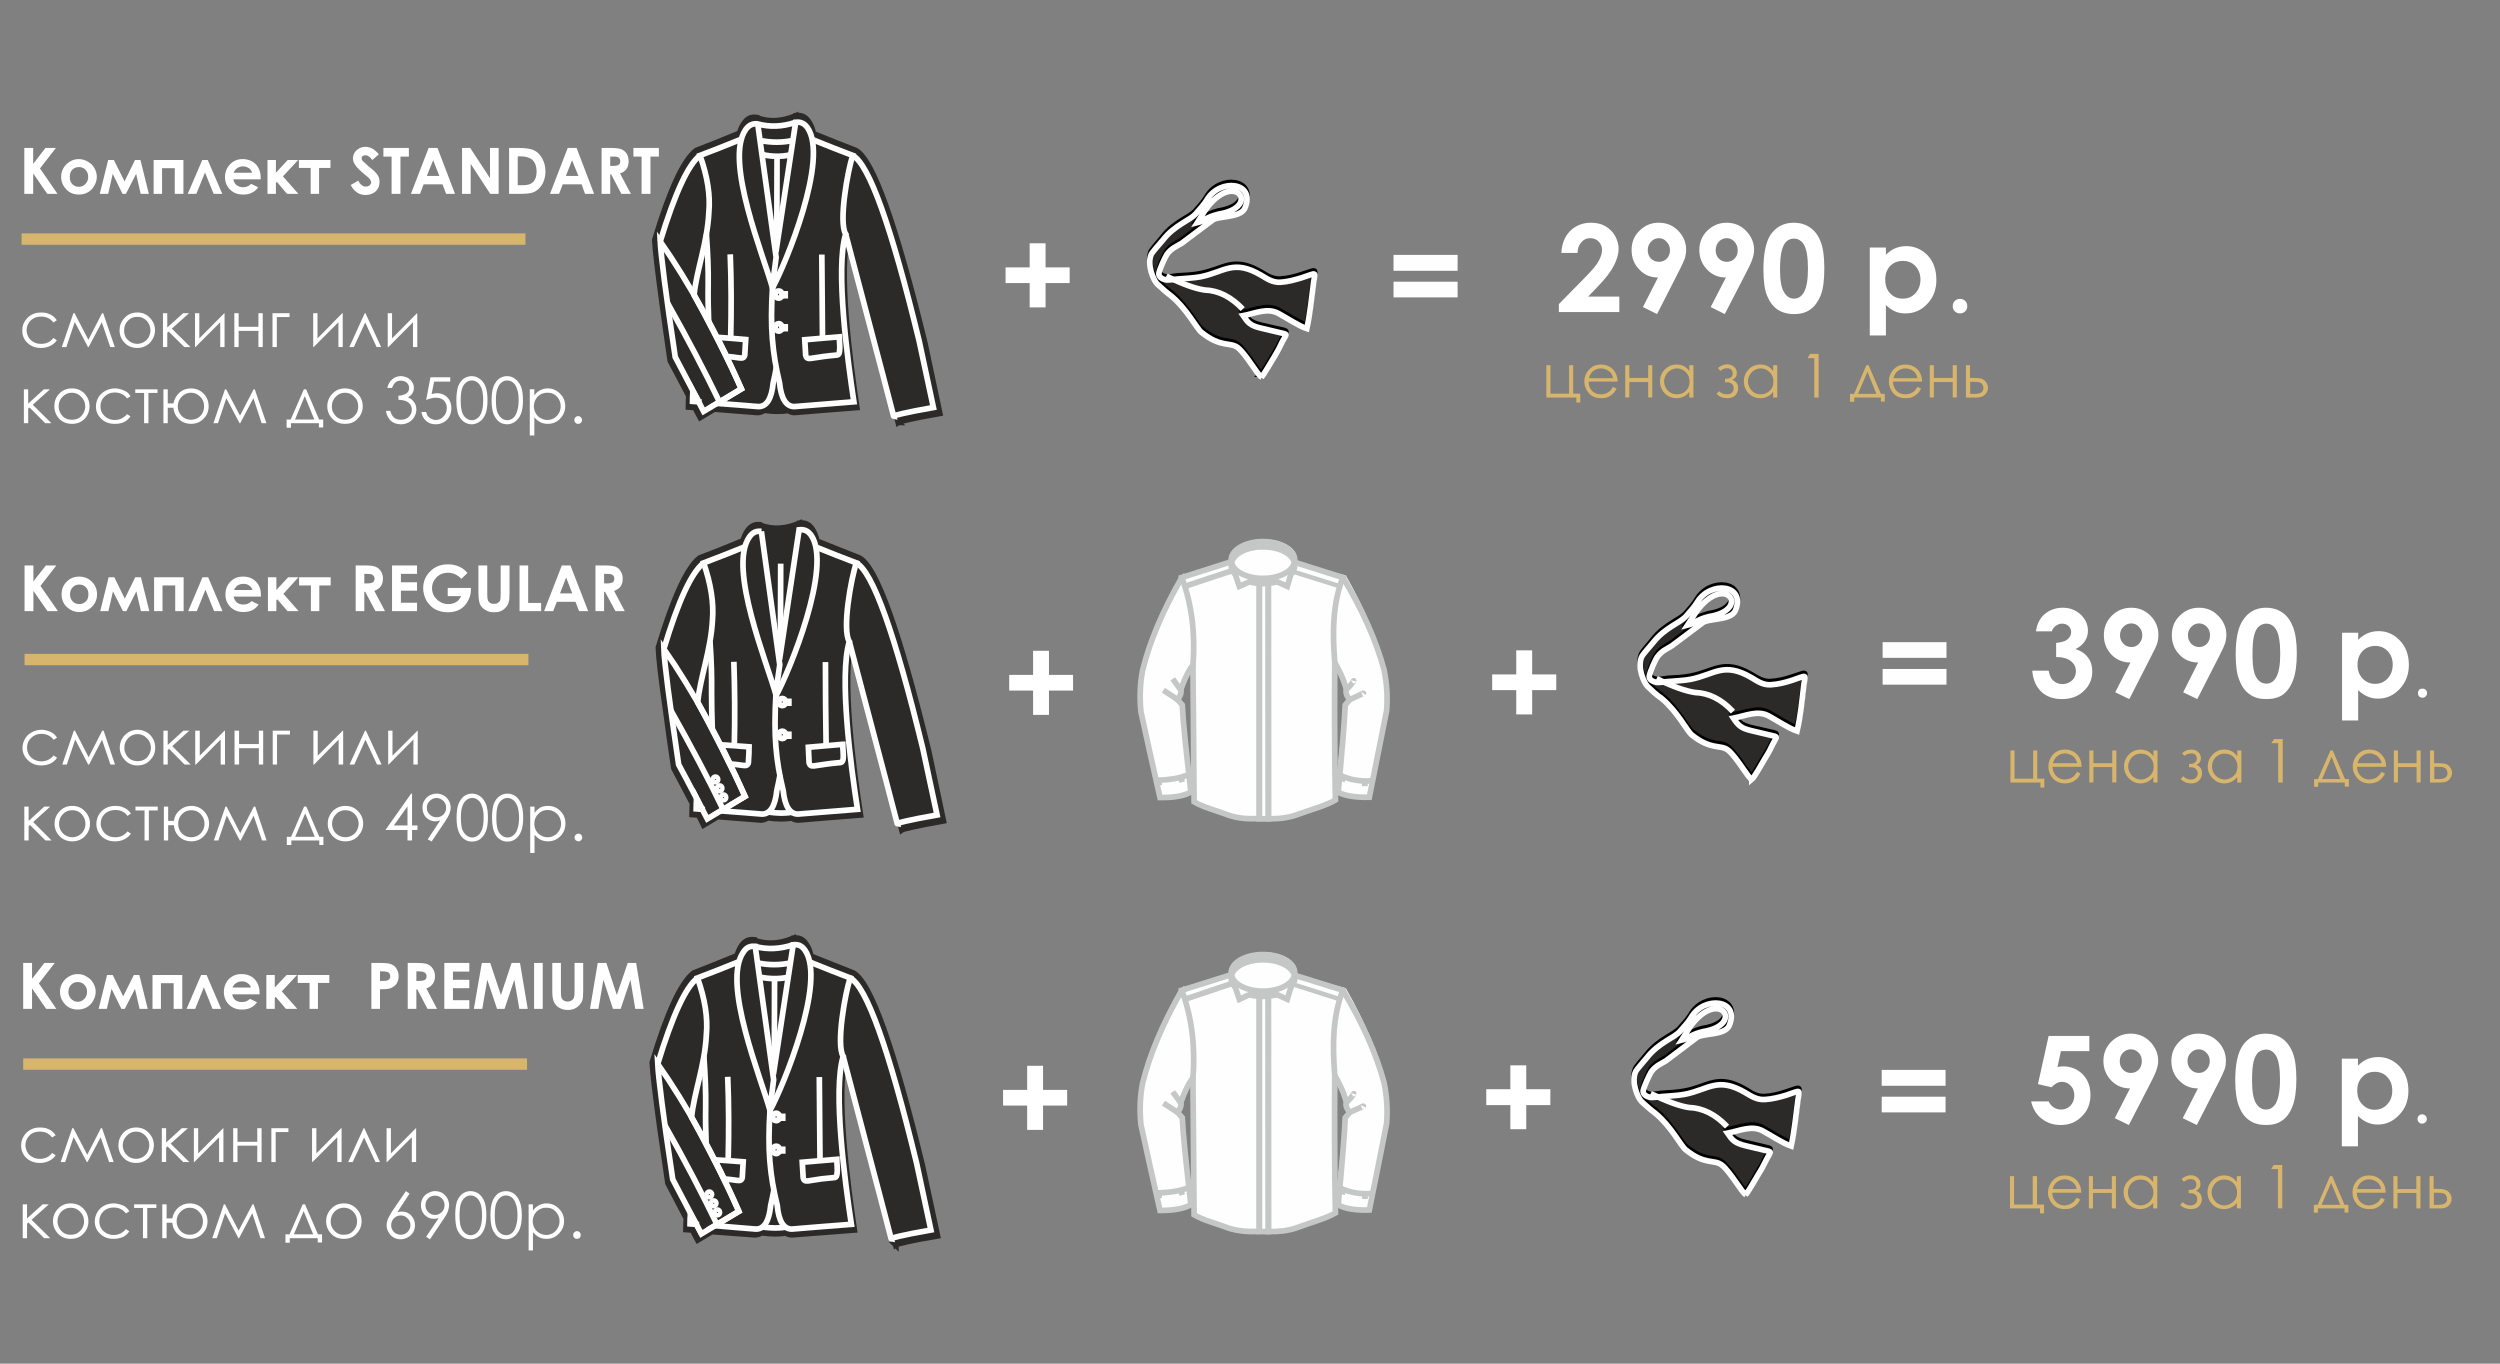 <?xml version="1.0" encoding="UTF-8"?> <!-- Creator: CorelDRAW X7 --> <svg xmlns="http://www.w3.org/2000/svg" xmlns:xlink="http://www.w3.org/1999/xlink" xml:space="preserve" width="110mm" height="60mm" style="shape-rendering:geometricPrecision; text-rendering:geometricPrecision; image-rendering:optimizeQuality; fill-rule:evenodd; clip-rule:evenodd" viewBox="0 0 11000 6000"><rect x="0" y="0" width="11000" height="6000" fill="#808080" stroke="none"/> <defs> <style type="text/css"> <![CDATA[ .str7 {stroke:#D7B56D;stroke-width:50} .str2 {stroke:#FEFEFE;stroke-width:25} .str6 {stroke:#FEFEFE;stroke-width:25} .str4 {stroke:#FEFEFE;stroke-width:25} .str8 {stroke:#C5C6C6;stroke-width:25} .str1 {stroke:#2B2A29;stroke-width:25} .str3 {stroke:black;stroke-width:25} .str5 {stroke:white;stroke-width:25} .str10 {stroke:#C5C6C6;stroke-width:20} .str0 {stroke:#FEFEFE;stroke-width:7.62} .str9 {stroke:#C5C6C6;stroke-width:25;stroke-dasharray:25 75} .fil2 {fill:none} .fil1 {fill:#2B2A29} .fil4 {fill:#FEFEFE;fill-rule:nonzero} .fil5 {fill:#D7B56D;fill-rule:nonzero} .fil3 {fill:white;fill-rule:nonzero} .fil0 {fill:#FEFEFE} ]]> </style> </defs> <g id="Слой_x0020_1">  <path class="fil0 str0" d="M5577 3600l0 1 -40 0 0 -2c-52,4 -97,-1 -137,-15 -58,-22 -108,-33 -150,-58 0,0 -1,-208 -4,-600 0,-1 0,-2 0,-3 -18,21 -36,58 -55,109 6,11 -1,31 -14,44l21 23c4,69 16,197 38,384 -30,17 -75,25 -136,24 -5,-22 -10,-44 -15,-66 -26,-115 -49,-219 -69,-312 -6,-61 -4,-121 7,-180 32,-127 89,-264 173,-410 5,13 11,-22 15,-8l202 -46c4,-1 0,-8 1,-11 -1,-4 -1,-8 -1,-12 0,-25 20,-47 51,-62 25,-14 60,-23 98,-23 77,0 140,36 140,81 0,4 0,8 -1,11 1,4 -3,11 1,12l217 54c83,146 141,283 173,410 11,59 13,119 6,180 -20,93 -43,197 -68,312 -5,22 -10,44 -15,66 -61,1 -106,-8 -137,-25 22,-187 35,-314 39,-383l20 -23c-12,-14 -19,-34 -13,-44 -19,-51 -37,-88 -55,-109 0,1 0,2 0,3 -3,392 -5,600 -5,600 -41,25 -91,36 -150,58 -39,13 -84,18 -136,15l0 1 -1 0 0 4z"></path> <path class="fil1 str1" d="M3952 1858c0,0 1,1 1,1 -1,0 -1,-1 -1,-1zm-373 -1270c70,29 132,53 186,74 75,40 176,323 305,850l65 307c-125,22 -179,36 -183,39 -61,-238 -151,-576 -219,-836 -48,159 8,577 37,771 -112,9 -183,14 -273,22 -11,0 -20,-3 -29,-9 -28,5 -64,5 -106,-1 -9,7 -19,10 -30,10 -58,-5 -121,-10 -189,-15l-62 37c-8,-15 -16,-29 -23,-44l-29 -2c0,-16 1,-32 2,-49 -27,-52 -55,-104 -82,-155 -14,-95 -25,-177 -35,-248 -20,-147 -31,-241 -33,-283 67,-222 128,-353 183,-394 55,-21 118,-46 190,-76 5,-16 11,-31 20,-43 16,-24 34,-29 55,-26l0 1c58,22 115,15 169,-7l-11 82 -10 66c1,-1 2,-1 3,-1l22 -149c21,-2 39,2 55,25 10,15 18,33 22,54z"></path> <path class="fil2 str2" d="M3334 545l81 587c-12,90 -18,141 -16,135 -38,-139 -213,-560 -118,-697 16,-22 33,-27 53,-25z"></path> <path class="fil2 str2" d="M3399 1265c-11,178 -1,285 31,420 7,69 29,104 65,104 86,-7 155,-12 262,-21 -28,-186 -82,-586 -36,-738 -32,-52 9,-281 31,-346 -53,-20 -114,-44 -183,-72"></path> <path class="fil2 str2" d="M3344 618c50,10 98,10 144,0"></path> <path class="fil2 str2" d="M3354 680c43,10 85,10 125,1"></path> <line class="fil2 str2" x1="3419" y1="687" x2="3418" y2="1051"></line> <path class="fil2 str2" d="M3752 684c72,39 169,310 292,815 42,196 63,294 63,294 -131,23 -180,37 -175,38 -59,-228 -146,-552 -211,-801"></path> <path class="fil2 str2" d="M3080 684c-52,40 -110,166 -175,378"></path> <path class="fil2 str2" d="M2971 1571c-42,-280 -63,-449 -66,-509 129,186 249,403 357,649 -110,66 -166,99 -166,99 -42,-82 -84,-161 -125,-239z"></path> <path class="fil2 str2" d="M3416 1617c-4,23 -9,46 -14,68 -7,69 -28,104 -65,104 -56,-5 -116,-9 -181,-14l106 -64c-53,-121 -149,-307 -208,-413 10,-107 59,-231 65,-364 7,-74 -6,-157 -39,-250 53,-20 114,-44 183,-72m-188 1156l-28 -2c0,-15 1,-30 2,-46 9,16 17,32 26,48z"></path> <path class="fil2 str2" d="M3166 1769c-65,-135 -141,-280 -229,-436"></path> <path class="fil2 str2" d="M3108 1030c6,84 9,153 8,223 -1,56 0,98 2,160"></path> <path class="fil2 str2" d="M3616 1120c1,123 2,248 3,374"></path> <path class="fil2 str2" d="M3213 1119c5,120 5,243 2,369"></path> <path class="fil2 str2" d="M3693 1482c-81,6 -97,9 -152,13 1,16 2,39 4,69 2,10 9,15 22,13 54,-8 63,-10 118,-15 5,-1 8,-7 9,-17 3,-17 -1,-43 -1,-63z"></path> <path class="fil2 str2" d="M3155 1484c42,3 84,6 126,10 -1,15 -2,38 -4,68 -2,11 -9,15 -22,13 -19,-3 -39,-5 -58,-7 -14,-28 -28,-56 -42,-84z"></path> <path class="fil2 str2" d="M3426 1280c9,0 15,7 15,16 0,9 -6,16 -15,16 -8,0 -15,-7 -15,-16 0,-9 7,-16 15,-16z"></path> <path class="fil2 str2" d="M3441 1293l14 0 0 8 -14 0c0,-2 0,-3 0,-5 0,-1 0,-2 0,-3z"></path> <path class="fil2 str2" d="M3426 1424c9,0 15,7 15,17 0,9 -6,16 -15,16 -8,0 -15,-7 -15,-16 0,-10 7,-17 15,-17z"></path> <path class="fil2 str2" d="M3441 1438l14 0 0 8 -14 0c0,-2 0,-4 0,-5 0,-1 0,-2 0,-3z"></path> <path class="fil2 str2" d="M3399 1267c58,-106 249,-568 154,-705 -16,-22 -33,-26 -52,-24l-87 571"></path> <path class="fil2 str2" d="M3332 545c55,15 111,13 169,-7"></path> <g id="_2538785092384"> <path class="fil1 str3" d="M5362 928c-60,16 -60,31 -94,39l36 -57c129,-180 249,-11 58,18zm189 718c8,-7 46,-75 57,-92 8,-13 19,-32 26,-47 22,-47 35,-48 12,-54l-97 -22c-48,-12 -58,-25 -79,-56 55,-11 107,-36 155,-10 35,19 89,55 125,67 14,-63 21,-136 30,-203 6,-47 18,-43 -52,-21 -30,10 -61,18 -94,20 -36,2 -61,-16 -85,-30 -123,-72 -161,-14 -267,6 -33,7 -69,8 -103,10 -14,2 -39,7 -51,4 -14,-3 -31,-12 -29,-29 3,-17 27,-71 35,-82 20,-29 48,-38 66,-50l132 -100c23,-23 124,-10 145,-54 51,-116 -110,-135 -167,-37 -12,21 -32,42 -48,61 -27,31 -93,48 -145,115 -16,20 -46,53 -52,65 -19,45 11,114 26,128 10,10 20,19 31,29 10,9 21,17 31,25 69,57 112,143 133,159 87,71 126,41 161,69 38,31 88,123 104,129z"></path> <path class="fil2 str4" d="M5468 1360c-51,-54 -107,-82 -168,-84 -41,-6 -97,-26 -168,-61"></path> <path class="fil2 str4" d="M5362 942c-60,15 -60,30 -94,38l36 -57c129,-180 249,-11 58,19zm189 717c8,-7 46,-74 57,-91 8,-14 19,-32 26,-48 22,-47 35,-48 12,-53l-97 -23c-48,-11 -58,-24 -79,-55 55,-11 107,-36 155,-10 35,19 89,55 125,67 14,-63 21,-136 30,-204 6,-47 18,-43 -52,-20 -30,9 -61,18 -94,20 -36,2 -61,-17 -85,-31 -123,-72 -161,-14 -267,7 -33,6 -69,7 -103,10 -14,1 -39,6 -51,3 -14,-3 -31,-12 -29,-29 3,-17 27,-70 35,-82 20,-29 48,-38 66,-50l132 -99c23,-23 124,-10 145,-54 51,-117 -110,-135 -167,-37 -12,20 -32,41 -48,60 -27,31 -93,49 -145,116 -16,19 -46,52 -52,64 -19,46 11,114 26,129 10,9 20,18 31,28 10,9 21,17 31,25 69,57 112,143 133,160 87,70 126,41 161,68 38,31 88,124 104,129z"></path> </g> <polygon class="fil3 str5" points="4543,1340 4543,1233 4437,1233 4437,1189 4543,1189 4543,1083 4588,1083 4588,1189 4694,1189 4694,1233 4588,1233 4588,1340 "></polygon> <path class="fil4 str6" d="M6401 1179l-257 0 0 -45 257 0 0 45zm0 117l-257 0 0 -44 257 0 0 44z"></path> <path class="fil3" d="M107 651l39 0 0 70 54 -70 46 0 -70 90 77 112 -45 0 -62 -90 0 90 -39 0 0 -202zm240 49c14,0 27,4 39,11 13,7 22,16 29,28 7,12 11,25 11,39 0,14 -4,27 -11,39 -7,13 -16,22 -28,29 -12,7 -26,10 -40,10 -22,0 -40,-7 -55,-22 -15,-16 -23,-34 -23,-56 0,-23 9,-42 26,-58 15,-13 32,-20 52,-20zm0 35c-11,0 -21,4 -29,12 -8,8 -11,19 -11,31 0,13 3,24 11,32 8,8 17,12 29,12 12,0 21,-4 29,-13 8,-8 12,-18 12,-31 0,-13 -4,-23 -12,-31 -7,-8 -17,-12 -29,-12zm201 63l46 -94 24 0 37 149 -36 0 -20 -88 -45 88 -15 0 -43 -88 -20 88 -37 0 37 -149 25 0 47 94zm165 55l-37 0 0 -149 131 0 0 149 -38 0 0 -113 -56 0 0 113zm265 0l-38 0 -38 -94 -38 94 -38 0 64 -149 24 0 64 149zm169 -64l-120 0c1,10 6,19 13,25 8,6 18,10 29,10 14,0 26,-5 36,-15l31 15c-7,11 -17,19 -28,24 -11,6 -24,8 -39,8 -23,0 -42,-7 -57,-22 -14,-14 -22,-33 -22,-55 0,-23 8,-41 22,-56 15,-15 33,-23 55,-23 24,0 43,8 58,22 14,15 22,35 22,60l0 7zm-38 -29c-2,-9 -7,-15 -14,-20 -8,-5 -16,-8 -26,-8 -10,0 -19,3 -27,9 -5,3 -10,10 -14,19l81 0zm68 -56l37 0 0 56 52 -56 46 0 -67 72 68 77 -50 0 -45 -53 -4 5 0 48 -37 0 0 -149zm138 0l139 0 0 35 -50 0 0 114 -37 0 0 -114 -52 0 0 -35zm352 -25l-29 25c-10,-14 -20,-21 -30,-21 -5,0 -9,1 -13,4 -3,3 -4,6 -4,9 0,3 1,7 3,10 3,4 13,12 28,26 15,12 24,20 27,23 8,8 13,15 16,22 4,7 5,15 5,24 0,16 -5,30 -17,41 -11,10 -26,16 -45,16 -14,0 -27,-4 -37,-11 -11,-7 -20,-18 -28,-33l33 -19c9,17 21,26 33,26 7,0 12,-2 17,-5 4,-4 7,-9 7,-14 0,-4 -2,-9 -5,-13 -4,-5 -11,-12 -23,-21 -22,-18 -36,-32 -42,-42 -7,-10 -10,-19 -10,-29 0,-14 5,-26 16,-36 11,-10 24,-15 39,-15 10,0 20,3 29,7 9,5 19,13 30,26zm20 -28l112 0 0 38 -37 0 0 164 -39 0 0 -164 -36 0 0 -38zm199 0l39 0 77 202 -39 0 -16 -42 -83 0 -16 42 -40 0 78 -202zm20 54l-28 69 55 0 -27 -69zm127 -54l36 0 87 133 0 -133 38 0 0 202 -37 0 -86 -132 0 132 -38 0 0 -202zm207 0l46 0c29,0 51,4 65,11 14,7 26,19 35,36 9,16 14,35 14,57 0,15 -3,30 -8,43 -5,13 -12,23 -21,32 -9,9 -19,15 -30,18 -10,3 -29,5 -55,5l-46 0 0 -202zm38 37l0 127 18 0c18,0 30,-2 38,-6 8,-4 15,-10 20,-20 5,-9 7,-21 7,-35 0,-21 -6,-38 -18,-50 -11,-10 -28,-16 -52,-16l-13 0zm220 -37l39 0 77 202 -40 0 -15 -42 -83 0 -16 42 -40 0 78 -202zm19 54l-27 69 55 0 -28 -69zm130 -54l40 0c23,0 38,2 48,6 9,4 17,11 23,20 5,9 8,20 8,33 0,13 -3,24 -9,33 -6,9 -16,16 -29,20l48 90 -42 0 -45 -86 -4 0 0 86 -38 0 0 -202zm38 79l12 0c12,0 21,-2 25,-5 5,-3 7,-8 7,-16 0,-4 -1,-8 -3,-11 -2,-4 -6,-6 -9,-7 -4,-2 -11,-2 -22,-2l-10 0 0 41zm102 -79l112 0 0 38 -37 0 0 164 -39 0 0 -164 -36 0 0 -38zm-2537 758l-15 10c-14,-18 -32,-26 -54,-26 -19,0 -34,6 -46,17 -12,12 -18,26 -18,43 0,10 3,21 8,30 6,10 13,17 23,22 10,6 21,8 33,8 22,0 40,-8 54,-26l15 10c-7,11 -17,19 -29,25 -12,6 -26,9 -41,9 -24,0 -43,-7 -59,-22 -16,-15 -23,-33 -23,-55 0,-14 3,-28 11,-40 7,-12 17,-22 30,-29 12,-7 27,-10 42,-10 10,0 20,1 29,4 9,3 17,7 23,12 7,5 12,11 17,18zm199 -31l5 0 51 149 -20 0 -37 -109 -58 109 -3 0 -58 -110 -37 110 -20 0 51 -149 5 0 61 117 60 -117zm155 -3c23,0 42,8 57,25 14,15 21,33 21,53 0,21 -8,39 -22,55 -15,15 -33,23 -56,23 -23,0 -42,-8 -56,-23 -15,-16 -22,-34 -22,-55 0,-20 7,-38 21,-53 15,-17 34,-25 57,-25zm0 19c-16,0 -30,5 -41,17 -12,12 -17,26 -17,43 0,10 2,20 7,30 6,9 13,16 22,21 8,5 18,8 29,8 10,0 20,-3 29,-8 9,-5 16,-12 21,-21 5,-10 8,-20 8,-30 0,-17 -6,-31 -17,-43 -12,-12 -25,-17 -41,-17zm113 -16l19 0 0 63 70 -63 26 0 -76 68 82 81 -27 0 -69 -68 -6 5 0 63 -19 0 0 -149zm160 0l0 111 110 -111 1 0 0 149 -19 0 0 -109 -109 109 -2 0 0 -149 19 0zm260 78l-87 0 0 71 -19 0 0 -149 19 0 0 60 87 0 0 -60 19 0 0 149 -19 0 0 -71zm81 -61l0 132 -19 0 0 -149 75 0 0 17 -56 0zm179 -17l0 111 109 -111 2 0 0 149 -19 0 0 -109 -109 109 -2 0 0 -149 19 0zm280 149l-20 0 -50 -108 -50 108 -20 0 68 -149 3 0 69 149zm48 -149l0 111 110 -111 1 0 0 149 -19 0 0 -109 -108 109 -3 0 0 -149 19 0zm-1620 335l19 0 0 63 69 -63 27 0 -76 68 82 81 -27 0 -69 -69 -6 5 0 64 -19 0 0 -149zm212 -4c22,0 42,8 57,25 13,15 20,33 20,54 0,20 -7,39 -21,54 -15,16 -34,23 -56,23 -23,0 -42,-7 -57,-23 -14,-15 -21,-34 -21,-54 0,-21 6,-39 20,-54 15,-17 34,-25 58,-25zm-1 19c-16,0 -29,6 -41,18 -11,11 -17,25 -17,42 0,11 3,21 8,30 5,9 12,17 21,22 9,5 19,7 29,7 11,0 21,-2 30,-7 9,-5 16,-13 21,-22 5,-9 8,-19 8,-30 0,-17 -6,-31 -18,-42 -11,-12 -25,-18 -41,-18zm258 16l-15 9c-13,-17 -31,-26 -54,-26 -18,0 -33,6 -45,18 -12,11 -18,25 -18,42 0,11 2,21 8,31 6,9 13,17 23,22 9,5 20,8 32,8 22,0 40,-9 54,-26l15 10c-7,10 -16,19 -28,25 -12,6 -26,8 -41,8 -24,0 -44,-7 -59,-22 -16,-15 -24,-33 -24,-54 0,-15 4,-28 11,-41 8,-12 18,-22 30,-28 13,-7 27,-11 43,-11 10,0 19,2 29,5 9,3 17,7 23,11 7,5 12,11 16,19zm21 -31l98 0 0 16 -40 0 0 133 -19 0 0 -133 -39 0 0 -16zm143 149l-19 0 0 -149 19 0 0 62 25 0c4,-19 13,-35 27,-48 14,-12 31,-18 50,-18 22,0 41,8 56,23 15,16 22,34 22,56 0,21 -7,39 -22,54 -15,16 -34,23 -56,23 -19,0 -37,-6 -51,-19 -15,-13 -24,-30 -26,-52l-25 0 0 68zm160 -74c0,-16 -5,-31 -17,-42 -11,-12 -25,-18 -41,-18 -15,0 -29,6 -41,18 -11,11 -17,26 -17,42 0,16 6,30 17,42 11,11 25,17 41,17 17,0 31,-6 42,-17 11,-12 16,-26 16,-42zm218 -75l5 0 51 149 -21 0 -36 -110 -58 110 -3 0 -58 -110 -37 110 -20 0 51 -149 5 0 61 116 60 -116zm163 133l58 -133 10 0 57 133 18 0 0 35 -19 0 0 -19 -123 0 0 20 -19 0 0 -36 18 0zm62 -103l-43 103 85 0 -42 -103zm177 -34c23,0 42,8 57,25 14,15 21,33 21,54 0,20 -7,39 -22,54 -14,16 -33,23 -56,23 -23,0 -41,-7 -56,-23 -15,-15 -22,-34 -22,-54 0,-21 7,-39 21,-54 15,-17 34,-25 57,-25zm0 19c-16,0 -30,6 -41,18 -11,11 -17,25 -17,42 0,11 2,21 8,30 5,9 12,17 21,22 9,5 18,7 29,7 11,0 21,-2 29,-7 9,-5 16,-13 22,-22 5,-9 7,-19 7,-30 0,-17 -5,-31 -17,-42 -11,-12 -25,-18 -41,-18zm207 -21l-21 0c4,-17 11,-29 22,-38 10,-9 23,-14 37,-14 11,0 20,3 30,7 9,5 16,12 21,20 5,8 7,16 7,25 0,18 -9,31 -26,42 10,3 18,9 24,17 9,10 13,22 13,36 0,11 -3,22 -9,32 -6,11 -14,19 -24,24 -11,6 -22,9 -35,9 -18,0 -32,-5 -44,-15 -11,-10 -19,-25 -22,-44l19 0c4,13 9,22 15,28 8,8 19,11 32,11 14,0 26,-4 35,-13 9,-9 13,-19 13,-31 0,-8 -2,-15 -6,-22 -5,-7 -11,-12 -18,-15 -8,-4 -19,-6 -35,-7l0 -18c10,0 18,-2 26,-5 7,-3 13,-7 16,-12 4,-5 5,-11 5,-17 0,-9 -3,-16 -10,-23 -7,-6 -16,-9 -27,-9 -8,0 -16,2 -22,7 -6,5 -12,13 -16,25zm256 -47l0 19 -71 0 -11 55c9,-2 17,-4 24,-4 18,0 34,7 46,19 11,12 17,28 17,47 0,13 -3,26 -9,37 -6,11 -14,19 -25,25 -10,6 -22,9 -36,9 -16,0 -30,-5 -41,-15 -12,-10 -18,-23 -21,-39l21 0c2,7 4,14 8,19 4,4 9,8 15,11 6,3 12,5 19,5 14,0 25,-5 34,-15 10,-10 15,-23 15,-38 0,-13 -5,-24 -13,-33 -9,-8 -20,-12 -35,-12 -12,0 -26,3 -43,10l19 -100 87 0zm27 101c0,-26 3,-47 8,-62 6,-14 14,-25 24,-33 11,-7 23,-11 35,-11 13,0 25,4 36,12 10,7 19,18 25,33 6,15 9,36 9,61 0,25 -3,46 -9,61 -6,14 -14,26 -25,33 -11,8 -23,12 -36,12 -12,0 -24,-4 -34,-11 -11,-8 -19,-19 -25,-33 -5,-15 -8,-35 -8,-62zm19 0c0,23 2,40 6,52 4,12 10,21 18,27 8,6 16,9 25,9 9,0 17,-3 25,-9 8,-6 14,-15 18,-27 5,-14 7,-31 7,-52 0,-20 -2,-36 -6,-49 -5,-13 -11,-23 -19,-29 -8,-6 -16,-9 -25,-9 -9,0 -17,3 -25,9 -8,6 -14,15 -18,27 -4,11 -6,29 -6,51zm136 0c0,-26 3,-47 9,-62 6,-14 14,-25 24,-33 10,-7 22,-11 35,-11 13,0 25,4 35,12 11,7 19,18 26,33 6,15 9,36 9,61 0,25 -3,46 -9,61 -6,14 -15,26 -25,33 -11,8 -23,12 -36,12 -13,0 -25,-4 -35,-11 -10,-8 -18,-19 -24,-33 -6,-15 -9,-35 -9,-62zm19 0c0,23 2,40 6,52 5,12 11,21 19,27 7,6 16,9 25,9 9,0 17,-3 25,-9 8,-6 13,-15 17,-27 5,-14 8,-31 8,-52 0,-20 -2,-36 -7,-49 -4,-13 -10,-23 -18,-29 -8,-6 -17,-9 -25,-9 -9,0 -18,3 -25,9 -8,6 -14,15 -18,27 -5,11 -7,29 -7,51zm149 -48l20 0 0 27c7,-10 16,-18 26,-23 10,-5 21,-8 33,-8 21,0 39,8 54,23 15,15 23,33 23,55 0,22 -8,40 -23,56 -15,15 -33,22 -54,22 -12,0 -23,-2 -32,-7 -10,-5 -19,-12 -27,-22l0 80 -20 0 0 -203zm77 15c-16,0 -30,5 -42,17 -11,12 -17,26 -17,43 0,11 3,21 8,30 5,9 12,17 22,22 9,5 19,8 30,8 10,0 20,-3 29,-8 9,-6 16,-13 21,-22 6,-10 8,-20 8,-30 0,-11 -2,-21 -8,-31 -5,-9 -12,-16 -21,-22 -9,-5 -19,-7 -30,-7zm136 103c4,0 8,2 12,5 3,4 5,8 5,12 0,5 -2,9 -5,12 -4,4 -8,5 -12,5 -5,0 -9,-1 -12,-5 -4,-3 -5,-7 -5,-12 0,-4 1,-8 5,-12 3,-3 7,-5 12,-5z"></path> <g id="_2538785088352"> <path class="fil3" d="M6941 1113l-71 0c2,-41 15,-73 39,-97 24,-24 55,-36 92,-36 24,0 44,5 62,15 18,10 32,24 43,42 10,19 16,38 16,57 0,22 -7,47 -20,73 -13,26 -36,57 -71,93l-43 45 137 0 0 68 -266 0 0 -35 119 -121c28,-29 48,-52 57,-70 9,-17 14,-33 14,-48 0,-14 -5,-26 -15,-36 -9,-10 -22,-15 -37,-15 -16,0 -29,6 -39,18 -11,12 -16,27 -17,47zm350 269l-62 -31 66 -130c-32,0 -60,-11 -82,-35 -23,-23 -34,-52 -34,-86 0,-34 11,-62 35,-85 23,-23 51,-35 84,-35 35,0 64,12 87,36 23,24 34,52 34,83 0,12 -2,24 -5,36 -4,11 -12,30 -25,55l-98 192zm9 -230c13,0 25,-5 34,-14 9,-10 14,-22 14,-37 0,-15 -5,-27 -15,-37 -9,-11 -21,-16 -33,-16 -14,0 -26,5 -35,15 -10,10 -15,23 -15,38 0,14 5,27 14,37 10,9 22,14 36,14zm289 230l-62 -31 67 -130c-33,0 -60,-11 -83,-35 -22,-23 -34,-52 -34,-86 0,-34 12,-62 35,-85 24,-23 52,-35 85,-35 34,0 63,12 86,36 23,24 35,52 35,83 0,12 -2,24 -6,36 -3,11 -11,30 -24,55l-99 192zm9 -230c14,0 25,-5 34,-14 10,-10 14,-22 14,-37 0,-15 -5,-27 -14,-37 -10,-11 -21,-16 -34,-16 -13,0 -25,5 -35,15 -9,10 -14,23 -14,38 0,14 4,27 14,37 9,9 21,14 35,14zm294 -172c28,0 52,7 72,21 20,13 36,34 47,63 11,28 16,67 16,117 0,51 -5,91 -16,119 -12,28 -27,49 -46,62 -18,13 -42,20 -71,20 -29,0 -53,-7 -73,-20 -19,-13 -35,-34 -46,-61 -11,-27 -16,-66 -16,-116 0,-70 11,-121 32,-153 24,-34 58,-52 101,-52zm2 70c-12,0 -23,3 -32,11 -10,8 -17,22 -22,41 -5,19 -8,47 -8,84 0,48 6,82 18,100 11,19 26,28 44,28 18,0 32,-9 42,-26 13,-21 19,-57 19,-106 0,-50 -6,-85 -17,-104 -11,-19 -26,-28 -44,-28zm404 39l0 32c13,-13 27,-23 42,-29 15,-6 31,-9 48,-9 36,0 68,14 94,41 26,28 38,64 38,108 0,42 -13,77 -40,105 -26,28 -58,42 -95,42 -16,0 -31,-2 -45,-8 -14,-6 -28,-15 -42,-29l0 134 -71 0 0 -387 71 0zm75 59c-23,0 -41,7 -56,22 -15,16 -22,36 -22,60 0,25 7,46 22,61 15,16 33,23 56,23 21,0 39,-7 54,-23 15,-16 23,-36 23,-61 0,-24 -8,-44 -22,-59 -15,-16 -33,-23 -55,-23zm251 167c9,0 16,3 23,9 6,7 9,14 9,23 0,9 -3,17 -9,23 -7,6 -14,9 -23,9 -9,0 -16,-3 -23,-9 -6,-6 -9,-14 -9,-23 0,-9 3,-16 9,-23 7,-6 14,-9 23,-9z"></path> <path class="fil5" d="M6936 1749l-132 0 0 -142 18 0 0 125 82 0 0 -125 18 0 0 125 31 0 0 39 -17 0 0 -22zm161 -47l16 8c-5,10 -11,18 -18,24 -6,6 -14,10 -22,14 -8,3 -18,4 -28,4 -23,0 -41,-7 -54,-22 -14,-16 -20,-33 -20,-52 0,-17 5,-33 17,-47 14,-18 32,-27 56,-27 24,0 43,9 58,27 10,13 15,29 16,48l-128 0c0,17 5,30 15,41 11,10 23,15 38,15 7,0 15,-1 21,-3 7,-3 13,-6 18,-10 5,-4 10,-11 15,-20zm1 -38c-3,-10 -6,-18 -11,-24 -5,-5 -11,-10 -19,-14 -7,-3 -15,-5 -24,-5 -14,0 -26,5 -36,13 -7,7 -13,17 -17,30l107 0zm154 17l-83 0 0 68 -18 0 0 -142 18 0 0 56 83 0 0 -56 18 0 0 142 -18 0 0 -68zm199 -74l0 142 -18 0 0 -25c-7,10 -16,17 -25,21 -10,5 -20,7 -31,7 -20,0 -38,-7 -52,-21 -14,-15 -21,-33 -21,-53 0,-21 7,-38 22,-53 14,-14 31,-21 51,-21 12,0 22,2 32,7 9,5 17,12 24,22l0 -26 18 0zm-72 14c-11,0 -20,3 -28,8 -9,5 -16,12 -21,21 -5,9 -8,18 -8,28 0,10 3,20 8,29 5,9 12,16 21,21 8,5 18,7 27,7 10,0 20,-2 29,-7 9,-5 15,-12 20,-20 5,-9 7,-19 7,-29 0,-17 -5,-30 -16,-41 -10,-11 -24,-17 -39,-17zm211 45l10 0c6,0 11,-2 17,-6 5,-4 7,-9 7,-17 0,-6 -2,-11 -6,-16 -4,-4 -10,-7 -19,-7 -10,0 -20,4 -30,12l-10 -13c13,-10 26,-16 41,-16 12,0 22,4 30,11 8,7 12,16 12,27 0,14 -7,24 -20,30 17,7 26,19 26,37 0,11 -4,22 -12,31 -8,9 -20,13 -36,13 -19,0 -35,-6 -47,-19l11 -12c9,10 21,14 34,14 10,0 17,-2 22,-7 6,-5 8,-11 8,-20 0,-8 -2,-14 -8,-19 -5,-4 -11,-7 -19,-7l-11 0 0 -16zm230 -59l0 142 -18 0 0 -25c-8,10 -16,17 -26,21 -9,5 -20,7 -31,7 -20,0 -37,-7 -51,-21 -14,-15 -21,-33 -21,-53 0,-21 7,-38 21,-53 14,-14 32,-21 52,-21 11,0 22,2 31,7 10,5 18,12 25,22l0 -26 18 0zm-73 14c-10,0 -19,3 -28,8 -8,5 -15,12 -20,21 -5,9 -8,18 -8,28 0,10 3,20 8,29 5,9 12,16 20,21 9,5 18,7 28,7 10,0 19,-2 28,-7 9,-5 16,-12 21,-20 5,-9 7,-19 7,-29 0,-17 -5,-30 -16,-41 -11,-11 -24,-17 -40,-17zm217 -64l38 0 0 192 -19 0 0 -173 -30 0 11 -19zm194 176l54 -126 10 0 54 126 17 0 0 34 -17 0 0 -18 -117 0 0 19 -19 0 0 -35 18 0zm59 -97l-42 97 81 0 -39 -97zm220 66l16 8c-6,10 -11,18 -18,24 -7,6 -14,10 -22,14 -9,3 -18,4 -28,4 -24,0 -42,-7 -55,-22 -13,-16 -19,-33 -19,-52 0,-17 5,-33 16,-47 14,-18 33,-27 57,-27 24,0 43,9 58,27 10,13 15,29 15,48l-128 0c1,17 6,30 16,41 10,10 23,15 38,15 7,0 14,-1 21,-3 7,-3 13,-6 18,-10 4,-4 10,-11 15,-20zm0 -38c-2,-10 -6,-18 -10,-24 -5,-5 -11,-10 -19,-14 -8,-3 -16,-5 -24,-5 -14,0 -26,5 -36,13 -8,7 -13,17 -17,30l106 0zm155 17l-83 0 0 68 -18 0 0 -142 18 0 0 56 83 0 0 -56 18 0 0 142 -18 0 0 -68zm76 -18l18 0c13,0 24,1 32,3 8,3 15,7 20,15 6,7 9,16 9,25 0,12 -4,22 -13,30 -8,9 -20,13 -37,13l-47 0 0 -142 18 0 0 56zm1 17l0 53 21 0c25,0 37,-8 37,-26 0,-5 -1,-9 -4,-14 -3,-5 -6,-8 -12,-10 -5,-2 -14,-3 -27,-3l-15 0z"></path> </g> <line class="fil2 str7" x1="95" y1="1052" x2="2312" y2="1052"></line> <path class="fil3" d="M108 2488l39 0 0 70 55 -70 46 0 -70 90 77 111 -46 0 -62 -89 0 89 -39 0 0 -201zm240 49c14,0 28,3 40,10 12,7 22,17 29,29 7,12 10,25 10,39 0,14 -3,27 -10,39 -7,12 -17,22 -29,29 -12,7 -25,10 -40,10 -21,0 -39,-8 -55,-23 -15,-15 -22,-33 -22,-55 0,-23 8,-43 25,-58 15,-14 33,-20 52,-20zm1 35c-12,0 -22,4 -29,12 -8,8 -12,18 -12,31 0,13 4,23 12,31 7,8 17,12 29,12 11,0 21,-4 29,-12 8,-8 11,-18 11,-31 0,-13 -3,-23 -11,-31 -8,-8 -17,-12 -29,-12zm200 62l46 -94 25 0 37 149 -37 0 -20 -87 -44 87 -15 0 -44 -87 -20 87 -36 0 37 -149 25 0 46 94zm166 55l-37 0 0 -149 130 0 0 149 -37 0 0 -113 -56 0 0 113zm264 0l-37 0 -38 -94 -38 94 -38 0 63 -149 25 0 63 149zm169 -64l-120 0c2,11 7,19 14,26 8,6 17,9 29,9 14,0 26,-5 36,-15l31 15c-8,11 -17,20 -28,25 -11,5 -24,8 -39,8 -23,0 -42,-7 -57,-22 -15,-15 -22,-33 -22,-55 0,-23 7,-42 22,-57 15,-15 33,-22 55,-22 23,0 43,7 57,22 15,15 22,35 22,59l0 7zm-37 -29c-3,-8 -7,-15 -15,-20 -7,-5 -15,-7 -25,-7 -10,0 -20,3 -27,8 -5,4 -10,10 -14,19l81 0zm68 -56l37 0 0 56 52 -56 45 0 -66 73 67 76 -49 0 -45 -52 -4 4 0 48 -37 0 0 -149zm137 0l139 0 0 36 -50 0 0 113 -37 0 0 -113 -52 0 0 -36zm249 -52l41 0c22,0 38,2 47,6 10,4 17,10 23,20 6,9 9,20 9,32 0,14 -3,25 -10,34 -6,9 -16,15 -28,20l47 89 -42 0 -45 -85 -4 0 0 85 -38 0 0 -201zm38 79l12 0c13,0 21,-2 26,-5 4,-3 7,-9 7,-16 0,-5 -1,-8 -4,-12 -2,-3 -5,-5 -9,-7 -4,-1 -11,-2 -21,-2l-11 0 0 42zm122 -79l110 0 0 37 -71 0 0 37 71 0 0 37 -71 0 0 53 71 0 0 37 -110 0 0 -201zm332 33l-27 26c-17,-18 -37,-27 -59,-27 -20,0 -37,7 -50,20 -13,13 -20,29 -20,48 0,19 7,36 21,49 14,14 31,21 51,21 13,0 24,-3 34,-9 9,-5 16,-14 22,-26l-59 0 0 -36 102 0 0 9c0,17 -5,34 -14,50 -9,16 -21,28 -35,36 -15,8 -32,12 -52,12 -20,0 -39,-4 -56,-13 -16,-9 -29,-22 -39,-39 -9,-17 -14,-35 -14,-54 0,-27 9,-50 27,-70 21,-23 48,-35 81,-35 18,0 34,3 50,10 12,5 25,14 37,28zm48 -33l39 0 0 130c0,11 1,19 3,24 2,5 5,8 10,11 4,3 10,4 16,4 7,0 13,-1 17,-4 5,-3 9,-7 11,-12 1,-5 2,-14 2,-28l0 -125 39 0 0 120c0,20 -1,34 -4,42 -2,8 -6,16 -13,23 -6,7 -14,13 -22,16 -8,4 -18,5 -29,5 -15,0 -28,-3 -38,-10 -11,-6 -19,-15 -24,-25 -4,-10 -7,-27 -7,-51l0 -120zm181 0l38 0 0 165 57 0 0 36 -95 0 0 -201zm186 0l38 0 78 201 -40 0 -16 -41 -82 0 -16 41 -40 0 78 -201zm19 53l-27 70 54 0 -27 -70zm129 -53l41 0c22,0 38,2 48,6 9,4 17,10 22,20 6,9 9,20 9,32 0,14 -3,25 -9,34 -7,9 -16,15 -29,20l47 89 -41 0 -46 -85 -4 0 0 85 -38 0 0 -201zm38 79l13 0c12,0 20,-2 25,-5 5,-3 7,-9 7,-16 0,-5 -1,-8 -3,-12 -3,-3 -6,-5 -10,-7 -4,-1 -11,-2 -21,-2l-11 0 0 42zm-2407 679l-15 9c-13,-17 -31,-26 -54,-26 -18,0 -33,6 -45,18 -12,11 -18,26 -18,42 0,11 2,21 8,31 5,9 13,17 23,22 9,5 20,8 32,8 22,0 40,-9 54,-26l15 10c-7,11 -16,19 -28,25 -12,6 -26,9 -42,9 -23,0 -43,-8 -58,-23 -16,-15 -24,-33 -24,-54 0,-15 4,-28 11,-40 7,-13 17,-22 30,-29 13,-7 27,-11 43,-11 10,0 19,2 29,5 9,3 17,7 23,12 6,4 12,11 16,18zm199 -31l6 0 50 149 -20 0 -37 -109 -57 109 -4 0 -57 -110 -37 110 -20 0 51 -149 5 0 60 117 60 -117zm155 -4c23,0 43,9 58,25 13,15 20,33 20,54 0,21 -7,39 -22,54 -14,16 -33,24 -56,24 -22,0 -41,-8 -56,-24 -14,-15 -22,-33 -22,-54 0,-21 7,-39 21,-54 15,-16 34,-25 57,-25zm0 19c-16,0 -29,6 -41,18 -11,11 -17,26 -17,42 0,11 3,21 8,30 5,10 12,17 21,22 9,5 19,7 29,7 11,0 21,-2 30,-7 9,-5 16,-12 21,-22 5,-9 8,-19 8,-30 0,-16 -6,-31 -18,-42 -11,-12 -25,-18 -41,-18zm114 -15l19 0 0 63 69 -63 26 0 -75 68 81 81 -27 0 -68 -69 -6 5 0 64 -19 0 0 -149zm160 0l0 110 109 -110 2 0 0 149 -19 0 0 -110 -109 110 -3 0 0 -149 20 0zm260 77l-87 0 0 72 -20 0 0 -149 20 0 0 59 87 0 0 -59 19 0 0 149 -19 0 0 -72zm80 -60l0 132 -19 0 0 -149 76 0 0 17 -57 0zm179 -17l0 110 110 -110 2 0 0 149 -20 0 0 -110 -108 110 -3 0 0 -149 19 0zm281 149l-20 0 -51 -109 -49 109 -21 0 68 -149 4 0 69 149zm48 -149l0 110 110 -110 1 0 0 149 -19 0 0 -110 -109 110 -2 0 0 -149 19 0zm-1620 334l19 0 0 63 69 -63 26 0 -75 68 81 81 -27 0 -68 -68 -6 5 0 63 -19 0 0 -149zm211 -3c23,0 42,8 57,25 14,15 21,33 21,53 0,21 -7,39 -22,55 -14,15 -33,23 -56,23 -23,0 -42,-8 -56,-23 -15,-16 -22,-34 -22,-55 0,-20 7,-38 21,-53 15,-17 34,-25 57,-25zm0 19c-16,0 -30,5 -41,17 -12,12 -17,26 -17,43 0,10 2,20 8,30 5,9 12,16 21,21 9,5 18,8 29,8 11,0 20,-3 29,-8 9,-5 16,-12 21,-21 6,-10 8,-20 8,-30 0,-17 -6,-31 -17,-43 -11,-12 -25,-17 -41,-17zm258 15l-15 10c-13,-18 -31,-26 -54,-26 -18,0 -34,6 -46,17 -12,12 -18,26 -18,43 0,10 3,21 9,30 5,10 13,17 22,22 10,6 21,8 33,8 22,0 40,-8 54,-26l15 10c-7,11 -17,19 -29,25 -12,6 -25,9 -41,9 -24,0 -43,-7 -59,-22 -15,-15 -23,-33 -23,-55 0,-14 4,-28 11,-40 7,-12 17,-22 30,-29 13,-7 27,-10 43,-10 10,0 19,1 28,4 9,3 17,7 24,12 6,5 12,11 16,18zm20 -31l98 0 0 17 -39 0 0 132 -19 0 0 -132 -40 0 0 -17zm144 149l-19 0 0 -149 19 0 0 63 25 0c3,-20 12,-36 27,-48 14,-12 31,-18 50,-18 22,0 40,8 55,23 15,15 23,34 23,55 0,22 -8,40 -23,55 -14,15 -33,23 -55,23 -20,0 -37,-6 -52,-19 -15,-13 -23,-31 -25,-52l-25 0 0 67zm160 -73c0,-17 -6,-31 -17,-43 -12,-12 -25,-17 -41,-17 -16,0 -30,5 -41,17 -12,12 -17,26 -17,43 0,16 5,30 16,42 11,11 25,17 42,17 16,0 30,-6 41,-17 11,-12 17,-26 17,-42zm217 -76l6 0 50 149 -20 0 -37 -109 -57 109 -4 0 -57 -110 -37 110 -20 0 51 -149 5 0 60 117 60 -117zm164 133l57 -133 10 0 57 133 18 0 0 36 -18 0 0 -20 -123 0 0 20 -20 0 0 -36 19 0zm62 -103l-44 103 86 0 -42 -103zm177 -33c23,0 42,8 57,25 14,15 21,33 21,53 0,21 -8,39 -22,55 -15,15 -33,23 -56,23 -23,0 -42,-8 -56,-23 -15,-16 -22,-34 -22,-55 0,-20 7,-38 20,-53 16,-17 35,-25 58,-25zm0 19c-16,0 -30,5 -41,17 -12,12 -18,26 -18,43 0,10 3,20 8,30 5,9 13,16 21,21 9,5 19,8 30,8 10,0 20,-3 29,-8 9,-5 16,-12 21,-21 5,-10 8,-20 8,-30 0,-17 -6,-31 -17,-43 -12,-12 -25,-17 -41,-17zm289 -73l4 0 0 140 24 0 0 20 -24 0 0 46 -20 0 0 -46 -97 0 113 -160zm-16 140l0 -84 -60 84 60 0zm106 71l-17 -10 55 -83c-8,3 -15,4 -21,4 -16,0 -30,-6 -41,-17 -11,-12 -16,-26 -16,-43 0,-12 2,-22 8,-31 5,-10 13,-17 23,-23 9,-5 20,-8 31,-8 12,0 22,3 31,8 10,5 17,13 23,23 5,9 8,20 8,30 0,9 -2,17 -5,27 -4,9 -10,20 -18,32l-61 91zm22 -107c12,0 22,-4 30,-12 8,-8 12,-18 12,-30 0,-12 -4,-22 -12,-30 -9,-8 -19,-13 -30,-13 -12,0 -22,5 -30,13 -9,8 -13,18 -13,30 0,12 4,22 13,30 8,8 18,12 30,12zm88 2c0,-27 3,-47 9,-62 6,-14 14,-25 24,-33 10,-7 22,-11 35,-11 13,0 25,4 35,11 11,8 19,19 26,34 6,15 9,35 9,61 0,25 -3,45 -9,60 -6,15 -15,26 -25,34 -11,8 -23,11 -36,11 -13,0 -24,-3 -35,-11 -10,-7 -18,-18 -24,-33 -6,-14 -9,-35 -9,-61zm19 0c0,23 2,40 6,52 5,11 11,20 19,26 8,6 16,9 25,9 9,0 17,-3 25,-9 8,-6 13,-14 18,-26 5,-14 7,-32 7,-52 0,-20 -2,-37 -7,-50 -4,-13 -10,-22 -18,-28 -8,-6 -16,-9 -25,-9 -9,0 -18,3 -25,9 -8,6 -14,15 -18,26 -5,12 -7,29 -7,52zm137 0c0,-27 3,-47 8,-62 6,-14 14,-25 25,-33 10,-7 22,-11 35,-11 13,0 24,4 35,11 11,8 19,19 25,34 6,15 9,35 9,61 0,25 -3,45 -9,60 -6,15 -14,26 -25,34 -11,8 -22,11 -35,11 -13,0 -25,-3 -35,-11 -11,-7 -19,-18 -24,-33 -6,-14 -9,-35 -9,-61zm19 0c0,23 2,40 6,52 4,11 10,20 18,26 8,6 16,9 25,9 9,0 18,-3 25,-9 8,-6 14,-14 18,-26 5,-14 8,-32 8,-52 0,-20 -3,-37 -7,-50 -5,-13 -11,-22 -19,-28 -8,-6 -16,-9 -25,-9 -9,0 -17,3 -25,9 -8,6 -14,15 -18,26 -4,12 -6,29 -6,52zm149 -49l19 0 0 28c8,-11 16,-18 26,-24 10,-5 21,-7 33,-7 21,0 40,7 55,23 15,15 22,33 22,54 0,22 -7,41 -22,56 -15,15 -33,23 -54,23 -12,0 -23,-2 -33,-7 -10,-5 -19,-13 -27,-22l0 80 -19 0 0 -204zm77 15c-17,0 -31,6 -42,18 -11,11 -17,25 -17,43 0,11 3,21 8,30 5,9 12,16 21,21 10,6 20,8 30,8 10,0 20,-2 29,-8 9,-5 16,-12 22,-22 5,-9 8,-19 8,-30 0,-10 -3,-20 -8,-30 -5,-9 -13,-17 -22,-22 -9,-5 -18,-8 -29,-8zm135 104c5,0 9,2 12,5 3,3 5,7 5,12 0,5 -2,9 -5,12 -3,3 -7,5 -12,5 -4,0 -8,-2 -12,-5 -3,-3 -5,-7 -5,-12 0,-5 2,-9 5,-12 4,-3 8,-5 12,-5z"></path> <line class="fil2 str7" x1="108" y1="2902" x2="2325" y2="2902"></line> <path class="fil1 str1" d="M3968 3651c0,0 0,0 0,1 0,0 0,-1 0,-1zm-373 -1270c70,28 132,53 186,74 75,40 176,323 305,850l65 307c-125,22 -179,36 -183,39 -61,-238 -152,-576 -220,-836 -48,159 8,577 38,771 -112,9 -184,14 -273,22 -11,0 -21,-3 -29,-9 -29,5 -64,5 -107,-1 -8,6 -18,10 -29,10 -59,-5 -122,-10 -190,-15l-62 37c-7,-15 -15,-29 -22,-44l-29 -2c0,-16 1,-32 2,-49 -28,-52 -55,-104 -82,-155 -14,-95 -26,-177 -35,-248 -21,-147 -32,-241 -33,-283 67,-222 128,-353 182,-394 56,-21 119,-46 191,-76 4,-16 11,-31 19,-43 17,-24 35,-29 55,-27l1 2c58,22 114,15 169,-7l-12 82 -9 66c1,-1 2,-1 3,-1l22 -149c21,-2 39,2 55,25 10,15 17,33 22,54z"></path> <path class="fil2 str2" d="M3350 2338l81 587c-13,89 -19,141 -16,135 -38,-140 -213,-560 -118,-697 16,-23 33,-27 53,-25z"></path> <path class="fil2 str2" d="M3414 3058c-10,178 -1,285 32,420 7,69 29,104 65,104 86,-7 154,-12 262,-21 -29,-186 -82,-586 -36,-738 -33,-52 8,-281 31,-346 -53,-20 -114,-44 -183,-72"></path> <line class="fil2 str2" x1="3435" y1="2480" x2="3434" y2="2844"></line> <path class="fil2 str2" d="M3768 2477c72,39 169,310 292,815 42,196 63,294 63,294 -131,23 -181,37 -175,38 -59,-228 -146,-552 -211,-801"></path> <path class="fil2 str2" d="M3096 2477c-52,40 -111,165 -175,378"></path> <path class="fil2 str2" d="M2986 3364c-41,-280 -63,-449 -65,-509 129,186 248,403 357,649 -111,66 -166,99 -166,99 -43,-82 -84,-162 -126,-239z"></path> <path class="fil2 str2" d="M3432 3410c-4,23 -9,46 -14,68 -7,69 -29,104 -65,104 -56,-5 -116,-9 -181,-14l106 -64c-54,-121 -150,-307 -208,-414 10,-106 58,-230 65,-363 6,-74 -7,-157 -39,-250 53,-20 114,-44 183,-72m-189 1156l-27 -2c0,-15 1,-30 2,-46 8,16 17,32 25,48z"></path> <path class="fil2 str2" d="M3182 3562c-65,-135 -142,-280 -230,-436"></path> <path class="fil2 str2" d="M3124 2823c6,84 8,153 7,222 0,57 1,99 3,161"></path> <path class="fil2 str2" d="M3632 2913c0,123 1,248 3,374"></path> <path class="fil2 str2" d="M3229 2912c4,120 5,243 2,369"></path> <path class="fil2 str2" d="M3708 3275c-80,6 -97,9 -151,13 1,16 2,39 3,69 3,10 10,15 22,13 55,-8 63,-10 118,-15 5,-1 9,-7 10,-17 2,-17 -2,-43 -2,-63z"></path> <path class="fil2 str2" d="M3171 3277c42,3 84,6 125,9 0,16 -1,39 -3,69 -2,11 -9,15 -22,13 -19,-3 -39,-5 -59,-7 -14,-28 -27,-57 -41,-84z"></path> <path class="fil2 str2" d="M3442 3073c8,0 15,7 15,16 0,9 -7,16 -15,16 -8,0 -15,-7 -15,-16 0,-9 7,-16 15,-16z"></path> <path class="fil2 str2" d="M3457 3086l14 0 0 8 -15 0c1,-2 1,-3 1,-5 0,-1 0,-2 0,-3z"></path> <path class="fil2 str2" d="M3442 3217c8,0 15,7 15,16 0,10 -7,17 -15,17 -8,0 -15,-7 -15,-17 0,-9 7,-16 15,-16z"></path> <path class="fil2 str2" d="M3457 3231l14 0 0 8 -15 0c1,-2 1,-4 1,-6 0,0 0,-1 0,-2z"></path> <path class="fil2 str2" d="M3148 3419c5,0 10,5 10,11 0,6 -5,10 -10,10 -6,0 -10,-4 -10,-10 0,-6 4,-11 10,-11z"></path> <path class="fil2 str2" d="M3167 3458c5,0 9,5 9,10 0,6 -4,11 -9,11 -6,0 -10,-5 -10,-11 0,-5 4,-10 10,-10z"></path> <path class="fil2 str2" d="M3183 3498c6,0 10,5 10,11 0,6 -4,10 -10,10 -5,0 -9,-4 -9,-10 0,-6 4,-11 9,-11z"></path> <path class="fil2 str2" d="M3381 3573c41,6 75,6 103,1"></path> <path class="fil2 str2" d="M3415 3060c58,-106 249,-568 154,-705 -16,-22 -33,-26 -53,-24l-86 571"></path> <g id="_2538785140320"> <path class="fil1 str3" d="M7519 2700c-59,15 -60,30 -94,38l37 -57c128,-180 248,-11 57,19zm189 717c9,-7 47,-75 57,-92 8,-13 20,-32 27,-47 22,-47 34,-48 11,-54l-97 -22c-47,-12 -58,-25 -79,-56 55,-10 107,-36 155,-10 35,19 89,55 125,67 15,-63 22,-136 30,-203 6,-47 18,-43 -51,-21 -30,10 -61,18 -95,20 -35,2 -60,-16 -84,-30 -123,-72 -162,-14 -268,6 -32,7 -69,8 -102,10 -14,2 -39,7 -51,4 -14,-3 -32,-12 -29,-29 3,-17 26,-71 35,-82 20,-29 48,-38 65,-50l132 -100c24,-23 124,-10 146,-54 50,-116 -110,-134 -168,-37 -12,21 -32,42 -48,61 -27,31 -92,48 -145,115 -15,20 -46,53 -51,65 -20,45 11,114 26,128 9,10 19,19 30,29 11,9 21,17 32,25 69,57 112,143 132,159 87,71 127,41 161,69 38,31 89,123 104,129z"></path> <path class="fil2 str4" d="M7625 3131c-50,-54 -106,-82 -167,-84 -41,-6 -98,-26 -169,-61"></path> <path class="fil2 str4" d="M7519 2713c-59,15 -60,30 -94,38l37 -57c128,-180 248,-11 57,19zm189 717c9,-7 47,-74 57,-91 8,-14 20,-32 27,-48 22,-47 34,-48 11,-53l-97 -23c-47,-11 -58,-24 -79,-55 55,-11 107,-36 155,-10 35,19 89,55 125,67 15,-63 22,-136 30,-204 6,-47 18,-43 -51,-20 -30,10 -61,18 -95,20 -35,2 -60,-17 -84,-31 -123,-72 -162,-14 -268,7 -32,6 -69,7 -102,10 -14,1 -39,6 -51,3 -14,-3 -32,-12 -29,-28 3,-18 26,-71 35,-83 20,-29 48,-38 65,-50l132 -99c24,-23 124,-10 146,-54 50,-117 -110,-135 -168,-37 -12,20 -32,41 -48,60 -27,31 -92,49 -145,116 -15,19 -46,52 -51,64 -20,46 11,114 26,129 9,9 19,18 30,28 11,10 21,17 32,25 69,57 112,143 132,160 87,70 127,41 161,68 38,31 89,124 104,129z"></path> </g> <polygon class="fil3 str5" points="4558,3133 4558,3026 4453,3026 4453,2982 4558,2982 4558,2876 4603,2876 4603,2982 4709,2982 4709,3026 4603,3026 4603,3133 "></polygon> <polygon class="fil3 str5" points="6684,3131 6684,3024 6578,3024 6578,2980 6684,2980 6684,2874 6729,2874 6729,2980 6835,2980 6835,3024 6729,3024 6729,3131 "></polygon> <g id="_2538620476032"> <path class="fil3" d="M9028 2778l-70 0c4,-28 14,-50 30,-68 24,-24 53,-36 88,-36 31,0 58,10 79,30 21,20 32,44 32,72 0,17 -5,32 -14,46 -10,14 -23,26 -41,34 23,7 42,19 55,37 13,17 19,37 19,61 0,34 -12,63 -38,87 -25,24 -57,35 -96,35 -37,0 -68,-11 -91,-33 -23,-23 -36,-53 -39,-92l72 0c4,20 10,35 21,44 11,10 24,15 40,15 17,0 31,-6 43,-17 11,-10 16,-24 16,-40 0,-17 -7,-32 -22,-44 -15,-12 -37,-18 -65,-18l0 -62c17,-2 30,-5 39,-9 8,-4 15,-9 20,-17 5,-7 7,-14 7,-22 0,-11 -4,-19 -11,-26 -7,-7 -17,-11 -29,-11 -10,0 -19,4 -28,10 -8,6 -14,14 -17,24zm341 298l-62 -30 67 -131c-33,0 -60,-11 -83,-34 -23,-24 -34,-52 -34,-87 0,-33 12,-62 35,-85 23,-23 52,-35 85,-35 34,0 63,12 86,36 23,24 34,52 34,83 0,12 -1,24 -5,36 -3,12 -12,30 -25,55l-98 192zm9 -229c14,0 25,-5 34,-15 9,-10 14,-22 14,-37 0,-15 -5,-27 -15,-37 -9,-10 -20,-15 -33,-15 -14,0 -25,5 -35,15 -10,10 -15,22 -15,37 0,15 5,27 15,37 9,10 21,15 35,15zm290 229l-62 -30 66 -131c-32,0 -60,-11 -82,-34 -23,-24 -34,-52 -34,-87 0,-33 11,-62 35,-85 23,-23 51,-35 84,-35 35,0 63,12 86,36 23,24 35,52 35,83 0,12 -2,24 -5,36 -4,12 -12,30 -25,55l-98 192zm9 -229c13,0 24,-5 34,-15 9,-10 13,-22 13,-37 0,-15 -4,-27 -14,-37 -10,-10 -21,-15 -34,-15 -13,0 -25,5 -34,15 -10,10 -15,22 -15,37 0,15 5,27 14,37 10,10 21,15 36,15zm293 -173c28,0 52,7 72,21 21,14 36,35 47,63 11,28 17,67 17,118 0,50 -6,90 -17,118 -11,29 -26,49 -45,63 -19,13 -43,19 -72,19 -29,0 -53,-6 -72,-20 -20,-13 -35,-33 -46,-61 -12,-27 -17,-65 -17,-116 0,-70 11,-121 33,-152 24,-35 57,-53 100,-53zm2 70c-12,0 -23,4 -32,12 -10,7 -17,21 -22,40 -5,19 -7,47 -7,85 0,48 5,81 17,100 11,18 26,27 44,27 18,0 32,-9 42,-26 13,-21 19,-56 19,-106 0,-50 -6,-85 -17,-104 -11,-19 -26,-28 -44,-28zm404 40l0 31c13,-13 27,-22 42,-29 15,-6 31,-9 48,-9 37,0 68,14 94,42 26,27 39,63 39,107 0,42 -14,77 -40,105 -27,29 -59,43 -95,43 -17,0 -32,-3 -46,-9 -14,-6 -28,-15 -42,-28l0 133 -71 0 0 -386 71 0zm75 58c-22,0 -41,8 -56,23 -14,15 -22,35 -22,60 0,25 8,45 22,60 15,16 34,24 56,24 22,0 40,-8 55,-24 14,-16 22,-36 22,-60 0,-24 -7,-44 -22,-60 -15,-15 -33,-23 -55,-23zm208 188c6,0 10,1 14,5 4,4 6,9 6,15 0,6 -2,10 -6,14 -4,4 -8,6 -14,6 -6,0 -11,-2 -15,-6 -3,-4 -5,-8 -5,-14 0,-6 2,-11 5,-15 4,-4 9,-5 15,-5z"></path> <path class="fil5" d="M8978 3443l-132 0 0 -141 18 0 0 124 82 0 0 -124 18 0 0 124 31 0 0 39 -17 0 0 -22zm161 -47l15 8c-5,10 -10,18 -17,24 -7,6 -14,11 -22,14 -9,3 -18,5 -28,5 -24,0 -42,-8 -55,-23 -13,-15 -19,-32 -19,-51 0,-18 5,-34 16,-48 14,-18 33,-27 57,-27 24,0 43,9 58,27 10,13 15,29 15,49l-128 0c1,16 6,30 16,40 10,10 23,16 38,16 7,0 14,-2 21,-4 7,-2 13,-6 18,-10 4,-4 10,-11 15,-20zm0 -38c-2,-10 -6,-17 -10,-23 -5,-6 -11,-11 -19,-14 -8,-4 -16,-6 -24,-6 -14,0 -26,5 -36,14 -8,6 -13,16 -17,29l106 0zm155 17l-83 0 0 68 -18 0 0 -141 18 0 0 56 83 0 0 -56 18 0 0 141 -18 0 0 -68zm199 -73l0 141 -18 0 0 -24c-8,9 -16,16 -26,21 -9,4 -19,7 -31,7 -20,0 -37,-8 -51,-22 -14,-15 -21,-32 -21,-53 0,-20 7,-38 21,-52 15,-15 32,-22 52,-22 11,0 22,3 31,7 10,5 18,13 25,23l0 -26 18 0zm-73 14c-10,0 -19,2 -28,7 -8,5 -15,12 -20,21 -5,9 -8,18 -8,29 0,9 3,19 8,28 5,9 12,16 20,21 9,5 18,8 28,8 10,0 20,-3 28,-8 9,-5 16,-12 21,-20 5,-9 7,-18 7,-29 0,-16 -5,-30 -16,-41 -11,-11 -24,-16 -40,-16zm212 45l9 0c7,0 12,-2 17,-6 5,-4 8,-10 8,-17 0,-7 -2,-12 -6,-17 -4,-4 -11,-6 -19,-6 -10,0 -20,3 -30,11l-10 -12c12,-11 26,-16 41,-16 11,0 21,3 29,10 8,7 13,16 13,27 0,15 -7,25 -20,30 17,7 25,20 25,37 0,12 -4,22 -12,31 -8,9 -19,14 -35,14 -20,0 -35,-7 -47,-19l11 -13c9,10 20,15 34,15 9,0 17,-3 22,-8 5,-5 8,-11 8,-19 0,-8 -3,-15 -8,-19 -5,-5 -12,-8 -19,-8l-11 0 0 -15zm230 -59l0 141 -18 0 0 -24c-8,9 -16,16 -26,21 -9,4 -20,7 -31,7 -20,0 -37,-8 -51,-22 -15,-15 -22,-32 -22,-53 0,-20 8,-38 22,-52 14,-15 31,-22 51,-22 12,0 23,3 32,7 9,5 18,13 25,23l0 -26 18 0zm-73 14c-10,0 -20,2 -28,7 -9,5 -16,12 -21,21 -5,9 -7,18 -7,29 0,9 2,19 7,28 6,9 12,16 21,21 9,5 18,8 28,8 10,0 19,-3 28,-8 9,-5 16,-12 21,-20 4,-9 7,-18 7,-29 0,-16 -6,-30 -16,-41 -11,-11 -24,-16 -40,-16zm217 -64l38 0 0 191 -20 0 0 -173 -30 0 12 -18zm193 176l55 -126 10 0 54 126 17 0 0 33 -18 0 0 -18 -117 0 0 19 -18 0 0 -34 17 0zm60 -98l-42 98 81 0 -39 -98zm220 66l15 8c-5,10 -11,18 -17,24 -7,6 -14,11 -23,14 -8,3 -17,5 -28,5 -23,0 -41,-8 -54,-23 -13,-15 -20,-32 -20,-51 0,-18 6,-34 17,-48 14,-18 33,-27 56,-27 25,0 44,9 58,27 11,13 16,29 16,49l-128 0c0,16 6,30 16,40 10,10 23,16 38,16 7,0 14,-2 21,-4 7,-2 13,-6 17,-10 5,-4 10,-11 16,-20zm0 -38c-2,-10 -6,-17 -11,-23 -4,-6 -10,-11 -18,-14 -8,-4 -16,-6 -24,-6 -14,0 -26,5 -36,14 -8,6 -13,16 -17,29l106 0zm154 17l-82 0 0 68 -18 0 0 -141 18 0 0 56 82 0 0 -56 18 0 0 141 -18 0 0 -68zm77 -17l17 0c14,0 25,1 33,3 8,2 14,7 20,14 6,8 9,16 9,26 0,11 -5,21 -13,30 -8,8 -20,12 -37,12l-47 0 0 -141 18 0 0 56zm1 16l0 54 21 0c24,0 37,-9 37,-26 0,-5 -2,-10 -4,-15 -3,-5 -7,-8 -12,-10 -5,-2 -14,-3 -27,-3l-15 0z"></path> </g> <path class="fil4 str6" d="M8552 2882l-256 0 0 -44 256 0 0 44zm0 118l-256 0 0 -44 256 0 0 44z"></path> <path class="fil3" d="M102 4237l39 0 0 70 54 -70 46 0 -70 90 77 112 -45 0 -62 -90 0 90 -39 0 0 -202zm240 49c14,0 27,3 39,11 13,7 22,16 29,28 7,12 11,25 11,39 0,14 -4,27 -11,39 -7,13 -16,22 -28,29 -12,7 -26,10 -40,10 -22,0 -40,-7 -55,-22 -15,-16 -23,-34 -23,-56 0,-23 9,-42 26,-58 15,-13 32,-20 52,-20zm0 35c-12,0 -21,4 -29,12 -8,8 -12,19 -12,31 0,13 4,23 12,31 8,8 17,13 29,13 12,0 21,-5 29,-13 8,-8 12,-18 12,-31 0,-13 -4,-23 -12,-31 -7,-8 -17,-12 -29,-12zm200 63l47 -94 24 0 37 149 -36 0 -20 -88 -45 88 -15 0 -43 -88 -21 88 -36 0 37 -149 25 0 46 94zm166 55l-37 0 0 -149 131 0 0 149 -38 0 0 -113 -56 0 0 113zm265 0l-38 0 -38 -95 -38 95 -38 0 64 -149 24 0 64 149zm169 -64l-120 0c1,10 6,19 13,25 8,6 17,9 29,9 14,0 26,-4 36,-14l31 15c-8,11 -17,19 -28,24 -11,6 -24,8 -39,8 -23,0 -42,-7 -57,-22 -14,-14 -22,-33 -22,-55 0,-23 8,-42 22,-57 15,-15 33,-22 55,-22 24,0 43,7 58,22 14,15 22,35 22,60l0 7zm-38 -30c-2,-8 -7,-14 -14,-19 -8,-6 -16,-8 -26,-8 -10,0 -19,3 -27,9 -5,3 -10,9 -14,18l81 0zm68 -55l37 0 0 55 52 -55 46 0 -67 72 68 77 -50 0 -45 -53 -4 5 0 48 -37 0 0 -149zm138 0l139 0 0 35 -50 0 0 114 -37 0 0 -114 -52 0 0 -35zm324 -53l41 0c22,0 38,2 47,6 10,4 18,11 23,20 6,9 9,20 9,33 0,14 -4,25 -11,35 -8,9 -18,16 -30,19 -8,2 -21,3 -41,3l0 86 -38 0 0 -202zm38 79l12 0c10,0 17,-1 21,-2 3,-1 6,-4 9,-7 2,-3 3,-7 3,-11 0,-8 -3,-14 -9,-18 -5,-2 -13,-4 -25,-4l-11 0 0 42zm122 -79l41 0c22,0 38,2 47,6 10,4 17,11 23,20 6,9 9,20 9,33 0,13 -3,24 -10,33 -6,9 -16,16 -28,20l47 90 -42 0 -45 -86 -4 0 0 86 -38 0 0 -202zm38 79l12 0c13,0 21,-2 26,-5 4,-3 7,-8 7,-16 0,-4 -1,-8 -4,-11 -2,-4 -5,-6 -9,-7 -4,-2 -11,-3 -21,-3l-11 0 0 42zm123 -79l110 0 0 38 -72 0 0 36 72 0 0 37 -72 0 0 53 72 0 0 38 -110 0 0 -202zm165 0l37 0 47 141 47 -141 37 0 34 202 -37 0 -22 -128 -43 128 -33 0 -43 -128 -22 128 -37 0 35 -202zm230 0l38 0 0 202 -38 0 0 -202zm80 0l38 0 0 131c0,11 1,19 3,23 2,5 6,9 10,12 5,2 10,4 16,4 7,0 13,-2 18,-5 5,-3 8,-7 10,-12 2,-5 3,-14 3,-27l0 -126 38 0 0 120c0,21 -1,35 -3,42 -2,8 -7,16 -13,23 -7,7 -14,13 -22,16 -9,4 -19,6 -30,6 -14,0 -27,-4 -38,-10 -11,-7 -18,-15 -23,-26 -5,-10 -7,-27 -7,-51l0 -120zm200 0l38 0 46 141 48 -141 37 0 33 202 -37 0 -21 -128 -43 128 -34 0 -42 -128 -22 128 -37 0 34 -202zm-2385 758l-16 10c-13,-18 -31,-26 -54,-26 -18,0 -33,5 -45,17 -12,12 -18,26 -18,43 0,10 3,21 8,30 6,10 13,17 23,22 10,6 21,8 33,8 22,0 40,-8 53,-26l16 10c-7,11 -17,19 -29,25 -12,6 -26,9 -41,9 -24,0 -44,-8 -59,-22 -16,-15 -23,-34 -23,-55 0,-14 3,-28 11,-40 7,-12 17,-22 30,-29 12,-7 26,-10 42,-10 10,0 20,1 29,4 9,3 17,7 23,12 7,5 12,11 17,18zm199 -31l5 0 51 149 -20 0 -37 -109 -58 109 -3 0 -58 -110 -37 110 -20 0 51 -149 5 0 61 117 60 -117zm155 -3c23,0 42,8 57,25 14,15 21,33 21,53 0,21 -8,39 -22,55 -15,15 -33,23 -56,23 -23,0 -42,-8 -56,-23 -15,-16 -22,-34 -22,-55 0,-20 7,-38 20,-53 16,-17 35,-25 58,-25zm0 18c-16,0 -30,6 -41,18 -12,12 -18,26 -18,43 0,10 3,20 8,30 6,9 13,16 21,21 9,5 19,8 30,8 10,0 20,-3 29,-8 9,-5 16,-12 21,-21 5,-10 8,-20 8,-30 0,-17 -6,-31 -17,-43 -12,-12 -25,-18 -41,-18zm113 -15l19 0 0 63 69 -63 27 0 -76 68 82 81 -27 0 -69 -69 -6 6 0 63 -19 0 0 -149zm160 0l0 111 110 -111 1 0 0 149 -19 0 0 -109 -109 109 -2 0 0 -149 19 0zm260 77l-87 0 0 72 -19 0 0 -149 19 0 0 60 87 0 0 -60 19 0 0 149 -19 0 0 -72zm81 -60l0 132 -19 0 0 -149 75 0 0 17 -56 0zm179 -17l0 111 109 -111 2 0 0 149 -19 0 0 -109 -109 109 -2 0 0 -149 19 0zm280 149l-20 0 -50 -108 -50 108 -20 0 68 -149 3 0 69 149zm48 -149l0 111 110 -111 1 0 0 149 -19 0 0 -109 -109 109 -2 0 0 -149 19 0zm-1620 335l19 0 0 62 69 -62 27 0 -76 68 82 81 -27 0 -69 -69 -6 5 0 64 -19 0 0 -149zm211 -4c23,0 43,8 58,25 13,15 20,33 20,54 0,20 -7,39 -22,54 -14,16 -33,23 -56,23 -22,0 -41,-7 -56,-23 -14,-15 -22,-34 -22,-54 0,-21 7,-39 21,-54 15,-17 34,-25 57,-25zm0 19c-16,0 -29,6 -41,17 -11,12 -17,26 -17,43 0,11 3,21 8,30 5,9 12,16 21,22 9,5 19,7 29,7 11,0 21,-2 30,-7 8,-6 16,-13 21,-22 5,-9 8,-19 8,-30 0,-17 -6,-31 -18,-43 -11,-11 -25,-17 -41,-17zm258 16l-15 9c-13,-17 -31,-26 -54,-26 -18,0 -33,6 -45,17 -12,12 -18,26 -18,43 0,11 2,21 8,31 5,9 13,16 23,22 9,5 20,8 32,8 22,0 40,-9 54,-26l15 10c-7,10 -16,19 -28,25 -12,5 -26,8 -42,8 -23,0 -43,-7 -58,-22 -16,-15 -24,-33 -24,-55 0,-14 4,-27 11,-40 7,-12 17,-22 30,-29 13,-7 27,-10 43,-10 10,0 19,2 29,5 9,3 17,6 23,11 6,5 12,11 16,19zm21 -31l98 0 0 16 -40 0 0 133 -19 0 0 -133 -39 0 0 -16zm143 149l-19 0 0 -149 19 0 0 62 25 0c4,-20 13,-36 27,-48 14,-12 31,-18 50,-18 22,0 41,8 56,23 14,16 22,34 22,56 0,21 -7,39 -22,54 -15,16 -34,23 -56,23 -19,0 -37,-6 -51,-19 -15,-13 -24,-30 -26,-52l-25 0 0 68zm160 -74c0,-16 -6,-31 -17,-42 -11,-12 -25,-18 -41,-18 -16,0 -29,6 -41,18 -11,11 -17,26 -17,42 0,16 6,30 17,42 11,11 24,17 41,17 17,0 31,-6 42,-17 11,-12 16,-26 16,-42zm218 -75l5 0 50 149 -20 0 -36 -110 -58 110 -3 0 -58 -110 -37 110 -20 0 51 -149 5 0 60 116 61 -116zm163 132l58 -132 10 0 57 132 18 0 0 36 -19 0 0 -19 -123 0 0 20 -19 0 0 -37 18 0zm62 -102l-43 102 85 0 -42 -102zm177 -34c23,0 42,8 57,25 14,15 21,33 21,54 0,20 -7,39 -22,54 -14,16 -33,23 -56,23 -23,0 -42,-7 -56,-23 -15,-15 -22,-34 -22,-54 0,-21 7,-39 21,-54 15,-17 34,-25 57,-25zm0 19c-16,0 -30,6 -41,17 -11,12 -17,26 -17,43 0,11 2,21 8,30 5,9 12,16 21,22 9,5 18,7 29,7 11,0 20,-2 29,-7 9,-6 16,-13 21,-22 6,-9 8,-19 8,-30 0,-17 -5,-31 -17,-43 -11,-11 -25,-17 -41,-17zm273 -73l16 11 -54 82c7,-2 14,-3 20,-3 16,0 30,5 41,17 11,12 17,26 17,43 0,11 -3,22 -8,31 -6,9 -13,17 -23,22 -10,6 -21,9 -32,9 -11,0 -22,-3 -31,-8 -10,-6 -17,-13 -22,-23 -6,-9 -9,-20 -9,-31 0,-8 2,-17 5,-26 4,-9 10,-20 18,-33l62 -91zm-23 107c-11,0 -21,4 -30,13 -8,8 -12,18 -12,30 0,11 4,21 12,30 9,8 19,12 30,12 12,0 22,-4 30,-12 9,-9 13,-19 13,-30 0,-12 -4,-22 -13,-30 -8,-9 -18,-13 -30,-13zm129 105l-17 -11 55 -82c-7,2 -14,3 -21,3 -16,0 -29,-6 -40,-17 -12,-12 -17,-26 -17,-43 0,-11 3,-22 8,-31 5,-9 13,-17 23,-22 10,-6 20,-9 32,-9 11,0 21,3 31,8 9,6 16,13 22,23 5,10 8,20 8,31 0,8 -2,17 -5,26 -3,9 -9,20 -18,33l-61 91zm22 -107c12,0 22,-5 30,-13 8,-8 12,-18 12,-30 0,-12 -4,-22 -12,-30 -8,-8 -18,-12 -30,-12 -12,0 -22,4 -30,12 -8,8 -12,18 -12,30 0,12 4,22 12,30 8,8 18,13 30,13zm89 1c0,-27 3,-47 8,-62 6,-14 14,-25 24,-33 11,-7 22,-11 35,-11 13,0 25,4 36,11 10,8 19,19 25,34 6,15 9,36 9,61 0,25 -3,45 -9,60 -6,15 -14,27 -25,34 -11,8 -23,12 -36,12 -13,0 -24,-4 -34,-11 -11,-8 -19,-19 -25,-33 -5,-15 -8,-36 -8,-62zm19 0c0,23 2,40 6,52 4,12 10,20 18,27 8,6 16,9 25,9 9,0 17,-3 25,-9 8,-6 14,-15 18,-27 5,-14 7,-31 7,-52 0,-20 -2,-36 -6,-49 -5,-13 -11,-23 -19,-29 -8,-6 -16,-9 -25,-9 -9,0 -17,3 -25,9 -8,6 -14,15 -18,27 -4,11 -6,29 -6,51zm136 0c0,-27 3,-47 9,-62 5,-14 14,-25 24,-33 10,-7 22,-11 35,-11 13,0 25,4 35,11 11,8 19,19 25,34 7,15 10,36 10,61 0,25 -3,45 -9,60 -6,15 -15,27 -25,34 -11,8 -23,12 -36,12 -13,0 -25,-4 -35,-11 -10,-8 -18,-19 -24,-33 -6,-15 -9,-36 -9,-62zm19 0c0,23 2,40 6,52 4,12 10,20 18,27 8,6 17,9 26,9 9,0 17,-3 25,-9 7,-6 13,-15 17,-27 5,-14 8,-31 8,-52 0,-20 -2,-36 -7,-49 -4,-13 -10,-23 -18,-29 -8,-6 -17,-9 -25,-9 -9,0 -18,3 -26,9 -7,6 -13,15 -18,27 -4,11 -6,29 -6,51zm149 -48l19 0 0 27c8,-10 17,-18 27,-23 9,-5 20,-8 33,-8 21,0 39,8 54,23 15,15 23,33 23,55 0,22 -8,40 -23,55 -15,16 -33,23 -54,23 -12,0 -23,-2 -33,-7 -9,-5 -18,-12 -27,-22l0 80 -19 0 0 -203zm77 15c-16,0 -30,5 -42,17 -11,11 -17,26 -17,43 0,11 3,21 8,30 5,9 12,16 22,22 9,5 19,8 29,8 11,0 20,-3 30,-8 9,-6 16,-13 21,-23 6,-9 8,-19 8,-30 0,-10 -2,-20 -8,-30 -5,-9 -12,-16 -21,-22 -9,-5 -19,-7 -30,-7zm136 103c4,0 8,2 12,5 3,4 4,8 4,12 0,5 -1,9 -4,12 -4,4 -8,5 -12,5 -5,0 -9,-1 -12,-5 -4,-3 -5,-7 -5,-12 0,-4 1,-8 5,-12 3,-3 7,-5 12,-5z"></path> <line class="fil2 str7" x1="102" y1="4682" x2="2319" y2="4682"></line> <path class="fil1 str1" d="M3941 5477c1,0 1,0 1,1 -1,-1 -1,-1 -1,-1zm-373 -1270c70,28 132,53 186,74 75,40 177,323 305,850l66 307c-126,21 -180,36 -184,39 -61,-238 -151,-576 -219,-836 -48,159 8,577 37,771 -112,9 -183,14 -273,21 -11,0 -20,-2 -29,-8 -28,5 -64,5 -106,-1 -9,6 -19,9 -30,9 -58,-4 -121,-9 -189,-14l-62 37c-8,-15 -16,-29 -23,-44l-29 -2c0,-16 1,-32 2,-49 -27,-53 -55,-104 -81,-155 -14,-95 -26,-178 -36,-248 -20,-147 -31,-241 -33,-283 67,-222 128,-353 183,-394 55,-21 118,-47 190,-76 5,-16 11,-31 20,-44 16,-23 34,-28 55,-26l0 2c58,21 115,15 169,-7l-11 82 -9 65c0,0 1,0 2,0l23 -149c20,-2 38,1 54,25 11,15 18,33 22,54z"></path> <path class="fil2 str2" d="M3323 4164l81 587c-12,89 -18,140 -16,135 -38,-140 -213,-560 -117,-697 15,-23 32,-27 52,-25z"></path> <path class="fil2 str2" d="M3388 4884c-11,178 -1,285 32,420 6,69 28,104 64,104 86,-7 155,-13 262,-21 -28,-186 -82,-587 -36,-739 -32,-51 9,-281 31,-345 -53,-20 -114,-44 -183,-72"></path> <path class="fil2 str2" d="M3334 4237c50,10 97,10 143,0"></path> <path class="fil2 str2" d="M3343 4299c43,9 85,9 125,1"></path> <line class="fil2 str2" x1="3408" y1="4306" x2="3407" y2="4670"></line> <path class="fil2 str2" d="M3741 4303c72,39 169,310 292,815 42,196 63,294 63,294 -131,23 -180,37 -175,38 -59,-228 -146,-552 -211,-802"></path> <path class="fil2 str2" d="M3069 4303c-52,40 -110,165 -175,378"></path> <path class="fil2 str2" d="M2960 5189c-42,-279 -63,-449 -66,-508 130,186 249,402 357,649 -110,66 -165,99 -165,99 -43,-82 -85,-162 -126,-240z"></path> <path class="fil2 str2" d="M3405 5236c-4,23 -9,46 -14,68 -7,69 -28,104 -65,104 -56,-5 -116,-9 -181,-15l106 -63c-53,-122 -149,-307 -208,-414 10,-106 59,-230 65,-363 7,-74 -6,-157 -39,-250 53,-20 114,-44 183,-72m-188 1156l-28 -2c0,-15 1,-30 2,-46 9,16 17,32 26,48z"></path> <path class="fil2 str2" d="M3155 5388c-65,-135 -141,-281 -229,-436"></path> <path class="fil2 str2" d="M3097 4648c6,85 9,154 8,223 -1,57 0,99 2,161"></path> <path class="fil2 str2" d="M3605 4739c1,123 2,247 3,374"></path> <path class="fil2 str2" d="M3202 4738c5,120 5,243 2,369"></path> <path class="fil2 str2" d="M3682 5101c-80,6 -97,9 -152,13 1,16 2,39 4,69 2,10 9,15 22,13 54,-9 63,-10 118,-15 5,-1 8,-7 9,-17 3,-17 -1,-44 -1,-63z"></path> <path class="fil2 str2" d="M3144 5103c42,2 84,6 126,9 -1,16 -2,39 -4,69 -2,11 -9,15 -21,13 -20,-3 -40,-5 -59,-7 -14,-29 -28,-57 -42,-84z"></path> <path class="fil2 str2" d="M3415 4898c9,0 15,8 15,17 0,9 -6,16 -15,16 -8,0 -15,-7 -15,-16 0,-9 7,-17 15,-17z"></path> <path class="fil2 str2" d="M3430 4912l14 0 0 8 -14 0c0,-2 0,-3 0,-5 0,-1 0,-2 0,-3z"></path> <path class="fil2 str2" d="M3415 5043c9,0 15,7 15,16 0,9 -6,17 -15,17 -8,0 -15,-8 -15,-17 0,-9 7,-16 15,-16z"></path> <path class="fil2 str2" d="M3430 5057l14 0 0 7 -14 0c0,-1 0,-3 0,-5 0,-1 0,-1 0,-2z"></path> <path class="fil2 str2" d="M3121 5245c6,0 10,5 10,10 0,6 -4,11 -10,11 -5,0 -10,-5 -10,-11 0,-5 5,-10 10,-10z"></path> <path class="fil2 str2" d="M3140 5284c5,0 10,4 10,10 0,6 -5,11 -10,11 -5,0 -10,-5 -10,-11 0,-6 5,-10 10,-10z"></path> <path class="fil2 str2" d="M3157 5324c5,0 9,5 9,11 0,5 -4,10 -9,10 -6,0 -10,-5 -10,-10 0,-6 4,-11 10,-11z"></path> <path class="fil2 str2" d="M3355 5399c40,5 74,6 102,0"></path> <path class="fil2 str2" d="M3388 4886c58,-106 249,-568 154,-705 -16,-23 -33,-26 -52,-24l-87 570"></path> <path class="fil2 str2" d="M3321 4164c55,15 111,12 169,-7"></path> <g id="_2538620531296"> <path class="fil1 str3" d="M7493 4525c-60,15 -60,31 -94,39l36 -57c128,-180 248,-11 58,18zm188 718c9,-7 47,-75 57,-92 9,-13 20,-32 27,-48 22,-47 35,-47 11,-53l-97 -23c-47,-11 -57,-24 -78,-55 55,-11 107,-36 155,-10 34,19 89,55 125,67 14,-63 21,-136 30,-203 6,-48 17,-43 -52,-21 -30,10 -61,18 -94,20 -36,2 -61,-16 -85,-31 -123,-71 -161,-13 -267,7 -33,6 -69,8 -103,10 -14,1 -39,7 -51,4 -14,-3 -31,-13 -29,-29 3,-17 27,-71 35,-83 20,-28 48,-37 66,-49l131 -100c24,-23 125,-10 146,-54 51,-116 -110,-135 -167,-37 -12,21 -32,42 -48,60 -27,32 -93,49 -146,116 -15,19 -46,52 -51,65 -19,45 11,114 26,128 10,9 19,19 31,29 10,9 21,17 31,25 69,56 112,143 133,159 87,71 126,41 160,69 38,31 89,123 104,129z"></path> <path class="fil2 str4" d="M7599 4957c-51,-54 -107,-82 -168,-84 -41,-6 -97,-27 -168,-61"></path> <path class="fil2 str4" d="M7493 4539c-60,15 -60,30 -94,38l36 -57c128,-180 248,-11 58,19zm188 717c9,-7 47,-75 57,-91 9,-14 20,-33 27,-48 22,-47 35,-48 11,-53l-97 -23c-47,-12 -57,-24 -78,-55 55,-11 107,-36 155,-10 34,18 89,55 125,67 14,-64 21,-136 30,-204 6,-47 17,-43 -52,-20 -30,9 -61,17 -94,19 -36,2 -61,-16 -85,-30 -123,-72 -161,-14 -267,7 -33,6 -69,7 -103,10 -14,1 -39,6 -51,3 -14,-3 -31,-12 -29,-29 3,-17 27,-70 35,-82 20,-29 48,-38 66,-50l131 -99c24,-24 125,-10 146,-54 51,-117 -110,-135 -167,-37 -12,20 -32,41 -48,60 -27,31 -93,49 -146,116 -15,19 -46,52 -51,64 -19,46 11,114 26,129 10,9 19,18 31,28 10,9 21,17 31,25 69,57 112,143 133,160 87,70 126,40 160,68 38,31 89,123 104,129z"></path> </g> <polygon class="fil3 str5" points="4532,4959 4532,4852 4426,4852 4426,4808 4532,4808 4532,4702 4577,4702 4577,4808 4683,4808 4683,4852 4577,4852 4577,4959 "></polygon> <polygon class="fil3 str5" points="6658,4956 6658,4850 6552,4850 6552,4805 6658,4805 6658,4700 6703,4700 6703,4805 6809,4805 6809,4850 6703,4850 6703,4956 "></polygon> <g id="_2538620529376"> <path class="fil3" d="M9014 4558l179 0 0 67 -125 0 -15 70c4,-1 8,-2 12,-2 4,-1 8,-1 12,-1 35,0 64,12 87,35 23,24 34,54 34,91 0,37 -12,69 -38,94 -25,26 -56,38 -93,38 -32,0 -60,-9 -84,-28 -23,-18 -39,-44 -46,-76l77 0c6,12 13,21 23,27 10,6 20,9 32,9 16,0 30,-6 41,-17 11,-12 17,-27 17,-45 0,-17 -5,-32 -16,-43 -10,-11 -23,-17 -38,-17 -8,0 -16,2 -24,6 -7,4 -15,10 -22,18l-60 -14 47 -212zm353 392l-62 -30 67 -131c-32,0 -60,-11 -83,-35 -22,-23 -34,-52 -34,-86 0,-34 12,-62 35,-85 24,-23 52,-35 85,-35 34,0 63,12 86,36 23,24 35,52 35,83 0,12 -2,24 -6,36 -3,11 -11,30 -24,55l-99 192zm9 -229c14,0 25,-5 35,-15 9,-10 13,-22 13,-37 0,-15 -4,-27 -14,-37 -10,-10 -21,-15 -34,-15 -13,0 -25,5 -35,15 -9,9 -14,22 -14,37 0,15 4,27 14,37 9,10 21,15 35,15zm290 229l-62 -30 67 -131c-33,0 -60,-11 -83,-35 -23,-23 -34,-52 -34,-86 0,-34 12,-62 35,-85 23,-23 51,-35 84,-35 35,0 64,12 87,36 23,24 34,52 34,83 0,12 -1,24 -5,36 -4,11 -12,30 -25,55l-98 192zm9 -229c13,0 25,-5 34,-15 9,-10 14,-22 14,-37 0,-15 -5,-27 -15,-37 -9,-10 -20,-15 -33,-15 -14,0 -25,5 -35,15 -10,9 -15,22 -15,37 0,15 5,27 15,37 9,10 21,15 35,15zm294 -173c27,0 52,7 72,21 20,14 36,35 47,63 11,28 16,67 16,117 0,51 -6,91 -17,119 -11,28 -26,49 -45,62 -19,14 -43,20 -71,20 -29,0 -53,-6 -73,-20 -20,-13 -35,-33 -46,-61 -11,-27 -17,-66 -17,-116 0,-70 11,-121 33,-153 24,-34 58,-52 101,-52zm2 70c-12,0 -23,4 -33,11 -9,8 -17,22 -22,41 -5,19 -7,47 -7,84 0,49 6,82 17,100 12,19 26,28 45,28 17,0 31,-9 42,-26 12,-21 19,-57 19,-106 0,-50 -6,-85 -17,-104 -12,-19 -26,-28 -44,-28zm404 40l0 31c13,-13 26,-22 41,-29 15,-6 31,-9 48,-9 37,0 68,14 94,41 26,28 39,64 39,108 0,42 -13,77 -40,105 -27,29 -58,43 -95,43 -16,0 -31,-3 -45,-9 -14,-6 -28,-15 -42,-29l0 134 -71 0 0 -386 71 0zm74 58c-22,0 -41,7 -55,23 -15,15 -22,35 -22,59 0,26 7,46 22,61 14,16 33,24 55,24 22,0 40,-8 55,-24 15,-16 22,-36 22,-60 0,-25 -7,-45 -22,-60 -14,-16 -33,-23 -55,-23zm208 187c6,0 11,2 15,6 4,4 6,9 6,15 0,5 -2,10 -6,14 -4,4 -9,6 -15,6 -5,0 -10,-2 -14,-6 -4,-4 -6,-9 -6,-14 0,-6 2,-11 6,-15 4,-4 9,-6 14,-6z"></path> <path class="fil5" d="M8976 5317l-132 0 0 -142 18 0 0 125 82 0 0 -125 19 0 0 125 31 0 0 39 -18 0 0 -22zm161 -47l16 8c-5,10 -11,18 -18,24 -6,6 -14,11 -22,14 -8,3 -18,4 -28,4 -23,0 -41,-7 -54,-22 -13,-15 -20,-32 -20,-51 0,-18 6,-34 17,-48 14,-18 32,-27 56,-27 24,0 44,9 58,27 10,13 15,29 16,49l-128 0c0,16 5,29 16,40 10,10 22,16 37,16 8,0 15,-2 21,-4 7,-3 13,-6 18,-10 5,-4 10,-11 15,-20zm1 -38c-3,-10 -6,-18 -11,-23 -5,-6 -11,-11 -19,-14 -7,-4 -15,-6 -24,-6 -14,0 -26,5 -36,14 -7,6 -13,16 -16,29l106 0zm154 17l-83 0 0 68 -18 0 0 -142 18 0 0 57 83 0 0 -57 18 0 0 142 -18 0 0 -68zm200 -74l0 142 -18 0 0 -24c-8,9 -17,16 -26,20 -10,5 -20,7 -31,7 -20,0 -37,-7 -52,-21 -14,-15 -21,-32 -21,-53 0,-21 7,-38 22,-52 14,-15 31,-22 51,-22 12,0 22,2 32,7 9,5 17,13 25,22l0 -26 18 0zm-73 15c-10,0 -20,2 -28,7 -9,5 -16,12 -21,21 -5,9 -7,18 -7,28 0,10 2,20 7,29 5,9 12,16 21,21 8,5 18,8 28,8 9,0 19,-3 28,-8 9,-5 16,-12 20,-20 5,-9 8,-18 8,-29 0,-16 -6,-30 -17,-41 -10,-11 -24,-16 -39,-16zm211 45l10 0c6,0 12,-2 17,-6 5,-4 7,-10 7,-17 0,-7 -2,-12 -6,-17 -4,-4 -10,-7 -19,-7 -10,0 -20,4 -30,12l-10 -13c13,-10 27,-16 41,-16 12,0 22,4 30,11 8,7 12,16 12,27 0,15 -7,25 -20,30 17,7 26,19 26,37 0,12 -4,22 -12,31 -8,9 -20,13 -36,13 -19,0 -35,-6 -47,-18l11 -13c9,10 21,15 35,15 9,0 16,-3 21,-8 6,-5 8,-11 8,-19 0,-8 -2,-15 -8,-20 -5,-4 -11,-7 -19,-7l-11 0 0 -15zm230 -60l0 142 -18 0 0 -24c-8,9 -16,16 -26,20 -9,5 -19,7 -31,7 -20,0 -37,-7 -51,-21 -14,-15 -21,-32 -21,-53 0,-21 7,-38 21,-52 15,-15 32,-22 52,-22 11,0 22,2 31,7 10,5 18,13 25,22l0 -26 18 0zm-73 15c-10,0 -19,2 -28,7 -8,5 -15,12 -20,21 -5,9 -8,18 -8,28 0,10 3,20 8,29 5,9 12,16 20,21 9,5 18,8 28,8 10,0 19,-3 28,-8 9,-5 16,-12 21,-20 5,-9 7,-18 7,-29 0,-16 -5,-30 -16,-41 -11,-11 -24,-16 -40,-16zm217 -64l38 0 0 191 -19 0 0 -173 -30 0 11 -18zm194 175l54 -126 10 0 54 126 17 0 0 34 -17 0 0 -18 -117 0 0 19 -18 0 0 -35 17 0zm59 -97l-42 97 82 0 -40 -97zm220 66l16 8c-5,10 -11,18 -18,24 -6,6 -14,11 -22,14 -8,3 -18,4 -28,4 -23,0 -41,-7 -55,-22 -13,-15 -19,-32 -19,-51 0,-18 5,-34 16,-48 14,-18 33,-27 57,-27 24,0 43,9 58,27 10,13 15,29 15,49l-127 0c0,16 5,29 15,40 11,10 23,16 38,16 7,0 14,-2 21,-4 7,-3 13,-6 18,-10 5,-4 10,-11 15,-20zm0 -38c-2,-10 -6,-18 -10,-23 -5,-6 -11,-11 -19,-14 -7,-4 -16,-6 -24,-6 -14,0 -26,5 -36,14 -7,6 -13,16 -17,29l106 0zm155 17l-83 0 0 68 -18 0 0 -142 18 0 0 57 83 0 0 -57 18 0 0 142 -18 0 0 -68zm76 -18l18 0c14,0 24,1 32,4 8,2 15,7 20,14 6,7 9,16 9,26 0,11 -4,21 -12,29 -8,9 -21,13 -37,13l-48 0 0 -142 18 0 0 56zm1 17l0 53 21 0c25,0 37,-8 37,-25 0,-5 -1,-10 -4,-15 -2,-5 -6,-8 -11,-10 -6,-2 -15,-3 -27,-3l-16 0z"></path> </g> <path class="fil4 str6" d="M8548 4765l-256 0 0 -45 256 0 0 45zm0 117l-256 0 0 -44 256 0 0 44z"></path> <g id="_2538620520800"> <path class="fil2 str8" d="M5213 2580c143,-47 214,-71 214,-71"></path> <path class="fil2 str8" d="M5200 2541c-84,146 -142,283 -173,410 -11,59 -13,119 -7,180 24,111 52,237 84,378 60,1 106,-7 136,-24 -22,-187 -35,-315 -38,-383 -14,-16 -21,-24 -21,-24 12,-13 19,-33 14,-44"></path> <path class="fil2 str8" d="M5195 3035c20,-56 40,-94 59,-115"></path> <path class="fil2 str8" d="M5181 3078c-41,-27 -62,-41 -62,-41"></path> <path class="fil2 str8" d="M5195 3035c-24,-32 -35,-48 -35,-48"></path> <path class="fil2 str8" d="M5909 2541c87,145 147,280 181,407 12,58 16,118 11,180 -22,111 -47,237 -76,380 -61,1 -106,-6 -137,-22 18,-188 28,-316 31,-384 13,-16 20,-24 20,-24 -13,-13 -20,-33 -15,-44 -13,-51 -36,-92 -51,-119"></path> <path class="fil2 str8" d="M5939 3078c50,-22 62,-30 60,-27"></path> <path class="fil2 str8" d="M5925 3033c30,-29 32,-41 31,-37"></path> <polyline class="fil2 str8" points="5541,2546 5541,3603 5581,3603 5580,2545 "></polyline> <path class="fil2 str8" d="M5416 2472c-141,45 -216,69 -216,69 44,118 60,247 49,387 3,392 5,600 5,600 42,25 92,36 150,58 39,14 85,19 137,15l0 -1034"></path> <path class="fil2 str8" d="M5699 2475l209 66c-44,118 -46,236 -35,375 -3,392 3,604 3,604 -41,25 -114,44 -173,66 -35,12 -76,18 -122,16l0 -1035"></path> <path class="fil2 str8" d="M5087 3433c59,-1 107,-9 143,-25"></path> <path class="fil2 str8" d="M5896 3411c45,21 93,29 142,24"></path> <path class="fil2 str9" d="M5087 3443c59,0 107,-9 143,-24"></path> <path class="fil2 str9" d="M5897 3421c45,22 92,30 142,24"></path> <path class="fil2 str8" d="M5557 2383c78,0 140,37 140,81 0,45 -62,81 -140,81 -78,0 -140,-36 -140,-81 0,-44 62,-81 140,-81z"></path> <path class="fil2 str8" d="M5435 2527c-12,-12 -18,-26 -18,-40 0,-45 62,-81 140,-81 78,0 140,36 140,81 0,15 -7,29 -20,42m-57 30c-19,6 -40,9 -63,9 -21,0 -41,-3 -59,-8"></path> <polyline class="fil2 str8" points="5533,2544 5453,2580 5420,2483 "></polyline> <polyline class="fil2 str8" points="5584,2544 5664,2580 5680,2527 5695,2481 "></polyline> <line class="fil2 str10" x1="5689" y1="2515" x2="5893" y2="2579"></line> </g> <path class="fil0 str0" d="M5577 5417l0 0 -40 0 0 -1c-52,3 -97,-2 -137,-15 -58,-23 -108,-33 -150,-58 0,0 -1,-209 -4,-601 0,0 0,-1 0,-2 -18,21 -36,57 -55,109 6,10 -1,30 -14,43l21 24c4,68 16,196 38,383 -30,17 -75,25 -136,25 -5,-22 -10,-44 -15,-66 -26,-115 -49,-219 -69,-312 -6,-61 -4,-122 7,-180 32,-127 89,-264 173,-411 5,13 11,-21 15,-8l202 -46c4,0 0,-7 1,-11 -1,-4 -1,-7 -1,-11 0,-25 20,-48 51,-63 25,-14 60,-22 98,-22 77,0 140,36 140,80 0,4 0,8 -1,12 1,4 -3,10 1,11l217 54c83,146 141,283 173,410 11,59 13,119 6,181 -20,93 -43,197 -68,312 -5,21 -10,43 -15,66 -61,0 -106,-8 -137,-25 22,-187 35,-315 39,-383l20 -24c-12,-13 -19,-33 -13,-44 -19,-51 -37,-87 -55,-109 0,1 0,2 0,3 -3,392 -5,601 -5,601 -41,24 -91,35 -150,57 -39,14 -84,19 -136,16l0 1 -1 0 0 4z"></path> <g id="_2538620478816"> <path class="fil2 str8" d="M5213 4397c143,-48 214,-72 214,-72"></path> <path class="fil2 str8" d="M5200 4357c-84,147 -142,284 -173,411 -11,58 -13,119 -7,180 24,111 52,237 84,378 60,0 106,-8 136,-25 -22,-187 -35,-315 -38,-383 -14,-16 -21,-24 -21,-24 12,-13 19,-33 14,-43"></path> <path class="fil2 str8" d="M5195 4852c20,-56 40,-95 59,-115"></path> <path class="fil2 str8" d="M5181 4894c-41,-27 -62,-40 -62,-40"></path> <path class="fil2 str8" d="M5195 4852c-24,-32 -35,-48 -35,-48"></path> <path class="fil2 str8" d="M5909 4358c87,144 147,280 181,406 12,59 16,119 11,180 -22,111 -47,238 -76,380 -61,2 -106,-6 -137,-22 18,-187 28,-315 31,-384 13,-16 20,-24 20,-24 -13,-13 -20,-33 -15,-43 -13,-52 -36,-93 -51,-119"></path> <path class="fil2 str8" d="M5939 4894c50,-21 62,-30 60,-26"></path> <path class="fil2 str8" d="M5925 4850c30,-29 32,-41 31,-37"></path> <polyline class="fil2 str8" points="5541,4363 5541,5419 5581,5419 5580,4362 "></polyline> <path class="fil2 str8" d="M5416 4289c-141,44 -216,68 -216,68 44,119 60,248 49,388 3,391 5,600 5,600 42,25 92,36 150,58 39,13 85,18 137,15l0 -1034"></path> <path class="fil2 str8" d="M5699 4292l209 65c-44,119 -46,236 -35,376 -3,392 3,604 3,604 -41,24 -114,44 -173,66 -35,12 -76,17 -122,16l0 -1036"></path> <path class="fil2 str8" d="M5087 5249c59,-1 107,-9 143,-24"></path> <path class="fil2 str8" d="M5896 5227c45,21 93,29 142,24"></path> <path class="fil2 str9" d="M5087 5260c59,-1 107,-9 143,-25"></path> <path class="fil2 str9" d="M5897 5238c45,21 92,29 142,24"></path> <path class="fil2 str8" d="M5557 4200c78,0 140,36 140,81 0,44 -62,80 -140,80 -78,0 -140,-36 -140,-80 0,-45 62,-81 140,-81z"></path> <path class="fil2 str8" d="M5435 4344c-12,-12 -18,-26 -18,-41 0,-44 62,-80 140,-80 78,0 140,36 140,80 0,16 -7,30 -20,42m-57 31c-19,5 -40,8 -63,8 -21,0 -41,-2 -59,-7"></path> <polyline class="fil2 str8" points="5533,4360 5453,4397 5420,4299 "></polyline> <polyline class="fil2 str8" points="5584,4360 5664,4397 5680,4344 5695,4297 "></polyline> <line class="fil2 str10" x1="5689" y1="4331" x2="5893" y2="4396"></line> </g> </g> </svg> 